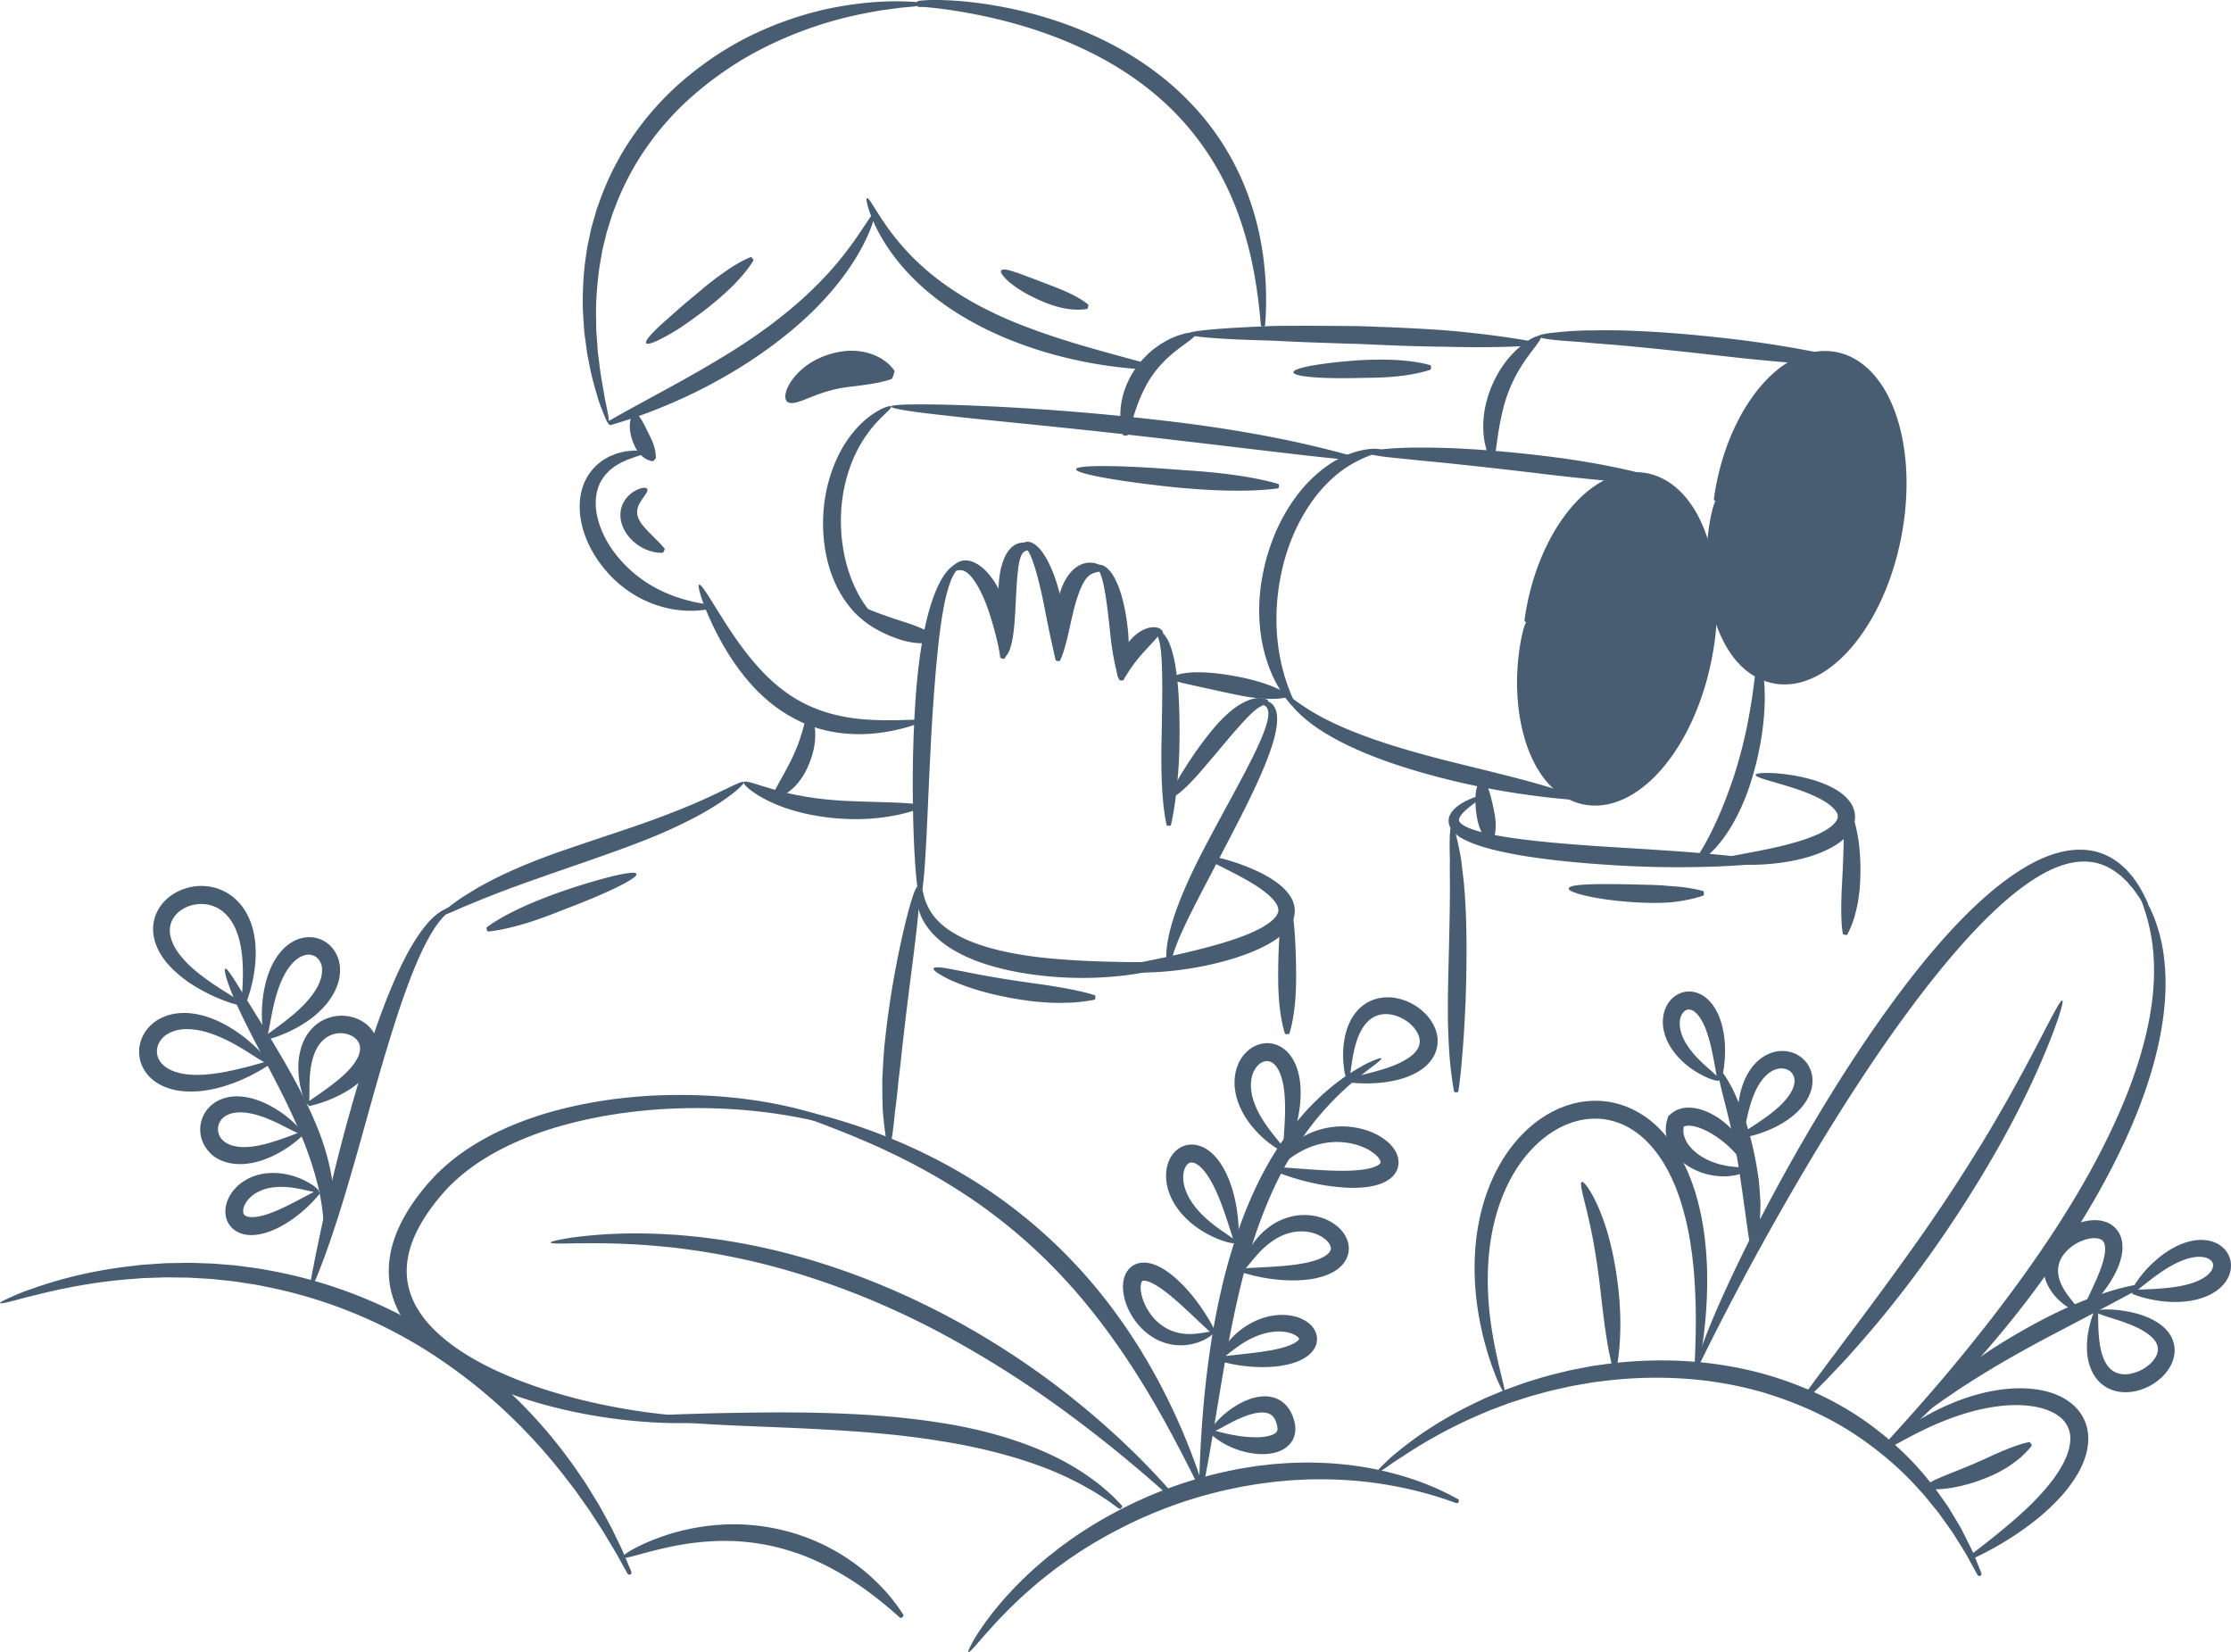 <svg xmlns="http://www.w3.org/2000/svg" width="262" height="194" fill="none"><g fill="#495D72" clip-path="url(#a)"><path d="M71.32 67.193c-1.787-2.01-2.967-4.442-3.205-6.864-.116-1.206.02-2.407.426-3.451a5.982 5.982 0 0 1 1.792-2.481l.27-.217.133-.102.141-.085c.188-.108.372-.217.55-.32.176-.107.37-.161.542-.238.179-.068.346-.142.514-.196.34-.089.655-.165.944-.23.295-.038.561-.063.8-.083.119-.009.232-.023.337-.02.105.005.204.011.298.014.184.011.34.028.465.048.25.04.383.097.386.171.005.074-.117.16-.346.253a5.185 5.185 0 0 1-.423.151l-.267.08c-.093.031-.192.074-.297.11-.207.08-.44.16-.69.245-.238.114-.496.234-.774.356-.133.071-.26.157-.4.236-.133.088-.286.151-.41.26-.131.099-.264.204-.4.31l-.103.079-.09.094-.185.19a4.718 4.718 0 0 0-1.143 1.947c-.235.782-.286 1.693-.147 2.646.28 1.912 1.307 3.958 2.847 5.682a14.823 14.823 0 0 0 3.242 2.75c1.075.68 2.107 1.126 3.023 1.473 1.854.666 3.275.857 4.177 1.002.12.02.142.486.017.506-.919.165-2.442.39-4.605-.017a13.31 13.31 0 0 1-3.585-1.272 13.678 13.678 0 0 1-3.848-3.033l.014.006Z"/><path d="M93.792 84.632a17.062 17.062 0 0 1-3.53-2.287 20.659 20.659 0 0 1-2.712-2.763c-1.554-1.898-2.654-3.79-3.474-5.407-.82-1.621-1.364-2.979-1.685-3.938-.317-.962-.42-1.522-.289-1.582.133-.062.488.384 1.03 1.227.544.839 1.281 2.071 2.237 3.548.956 1.474 2.141 3.192 3.656 4.883 1.508 1.687 3.391 3.317 5.683 4.416.386.199.78.344 1.154.51.389.133.757.286 1.134.389.74.242 1.467.393 2.15.532 1.375.259 2.623.35 3.715.39 1.092.037 2.036.031 2.828.011l1.934-.057c.133 0 .224.456.096.498-.479.165-1.1.379-1.891.572-.792.202-1.756.396-2.91.521a18.14 18.14 0 0 1-4.056 0c-.77-.1-1.59-.228-2.441-.472-.428-.103-.857-.265-1.3-.413-.433-.176-.884-.344-1.323-.569l-.006-.009ZM74.556 52.413c-.462-.959-.647-1.926-.581-2.66.017-.182.025-.339.073-.49a2.06 2.06 0 0 1 .15-.372c.111-.2.245-.3.39-.3.144 0 .291.097.43.251.068.077.136.17.199.273.06.103.15.225.221.353.284.518.638 1.235 1.018 2.023.51 1.07.562 1.824.567 2.314 0 .031-.329.361-.36.358a2.127 2.127 0 0 1-.434-.105 1.995 1.995 0 0 1-.556-.288c-.391-.267-.808-.702-1.12-1.357h.003ZM118.817 39.993c-3.159-1.255-6.041-2.834-8.431-4.612-2.4-1.765-4.277-3.736-5.599-5.56-1.332-1.822-2.126-3.472-2.56-4.644a8.44 8.44 0 0 1-.417-1.377c-.065-.325-.068-.507 0-.535.068-.029.201.1.391.367.196.264.426.674.76 1.178.641 1.021 1.591 2.478 2.989 4.074 1.39 1.602 3.245 3.33 5.561 4.906 2.306 1.585 5.057 3.03 8.086 4.234 4.134 1.633 7.557 2.575 10.192 3.32 2.64.73 4.506 1.227 5.686 1.569.156.045.085.506-.077.5-1.23-.034-3.176-.133-5.932-.557a52.37 52.37 0 0 1-4.736-.962 46.95 46.95 0 0 1-5.913-1.907v.006Z"/><path d="M85.865 41.307c2.76-1.721 5.258-3.54 7.388-5.36a42.794 42.794 0 0 0 2.907-2.706c.442-.439.842-.888 1.239-1.306.374-.439.754-.845 1.083-1.261 1.353-1.633 2.314-3.064 2.975-4.066.341-.495.59-.894.786-1.15.195-.259.332-.381.4-.35.065.029.059.21-.015.53a8.526 8.526 0 0 1-.445 1.354c-.454 1.15-1.256 2.76-2.515 4.587-.304.464-.667.919-1.024 1.405-.38.47-.769.968-1.203 1.452a36.339 36.339 0 0 1-2.9 2.973c-2.15 1.98-4.72 3.924-7.561 5.697-3.883 2.407-7.175 3.875-9.727 4.905-2.561 1.019-4.405 1.58-5.582 1.907-.156.043-.334-.387-.195-.47 1.052-.614 2.73-1.542 5.121-2.84 2.386-1.308 5.5-2.964 9.265-5.3h.003Z"/><path d="M81.152 11.425a33.85 33.85 0 0 0-5.465 6.231 32.15 32.15 0 0 0-3.53 6.87c-.105.29-.236.568-.318.861-.09.29-.182.58-.27.868-.09.288-.178.575-.269.857-.09.284-.145.575-.218.86-.13.571-.29 1.129-.392 1.69-.096.563-.192 1.115-.286 1.658-.3 2.185-.451 4.254-.397 6.144l.02 1.385c.034.45.065.888.099 1.312l.09 1.243.151 1.161c.159 1.506.431 2.783.598 3.842.074.532.202.99.278 1.397.083.404.148.751.193 1.03.09.563.105.87.037.893-.068.023-.218-.241-.442-.77-.111-.265-.241-.593-.389-.985-.139-.396-.332-.843-.47-1.366-.298-1.044-.693-2.322-.968-3.85l-.238-1.18-.173-1.273c-.057-.438-.119-.887-.179-1.348-.03-.467-.062-.945-.096-1.434-.15-1.958-.085-4.124.153-6.431.082-.575.165-1.161.247-1.756.09-.595.24-1.186.363-1.795.068-.302.119-.612.207-.914l.26-.913.267-.928c.083-.313.213-.612.318-.925a32.84 32.84 0 0 1 3.644-7.36 34.603 34.603 0 0 1 5.774-6.653c3.091-2.72 6.245-4.684 9.208-6.041a40.248 40.248 0 0 1 8.12-2.746c4.849-1.025 8.323-.97 10.478-.825.287.014.284.48 0 .506-.533.051-1.142.108-1.829.17l-2.294.311c-1.682.293-3.684.666-5.975 1.335a46.136 46.136 0 0 0-7.652 3.004c-2.785 1.383-5.731 3.295-8.646 5.86l-.009.005Z"/><path d="M139.156 14.495c-3.335-3.801-7.416-6.553-11.375-8.482-3.973-1.938-7.827-3.107-11.106-3.873-3.281-.76-6.003-1.124-7.875-1.295a16.5 16.5 0 0 0-.65-.045c-.039 0-.076 0-.113-.003-.023-.145-.071-.338-.088-.336A.4.4 0 0 0 108 .325a.904.904 0 0 0 .029-.123l.011-.062V.137a.2.2 0 0 0 .045.011c.083.017.176.029.264.04.36.046.666.083.916.114.499.065.766.13.769.205 0 .071-.261.15-.766.222a10.32 10.32 0 0 1-.942.088 3.523 3.523 0 0 1-.306.006c-.031 0-.057 0-.102-.009l-.043-.008-.048-.015s-.031-.011-.065-.03c-.054-.055-.006.036-.13-.149-.083-.27.034-.358.059-.393.068-.068.122-.085.114-.082a.335.335 0 0 1 .065-.023l.051-.011c.088-.017.136-.023.195-.031.227-.026.457-.04.701-.052 1.943-.08 4.744.063 8.156.652 3.403.597 7.436 1.65 11.639 3.577a39.032 39.032 0 0 1 6.293 3.616 33.845 33.845 0 0 1 5.833 5.23 30.885 30.885 0 0 1 5.247 8.337 33.242 33.242 0 0 1 2.155 7.359c.377 2.176.502 4.046.539 5.602a38.442 38.442 0 0 1-.105 3.768c-.02.256-.485.253-.505 0a70.195 70.195 0 0 0-.406-3.688c-.212-1.508-.51-3.3-1.029-5.36-.522-2.058-1.256-4.386-2.425-6.881a32.575 32.575 0 0 0-5.05-7.734l-.003-.003ZM92.726 89.615c.372-.712.68-1.417.936-2.072.258-.654.428-1.255.587-1.767.29-1.021.389-1.718.69-1.784.141-.026.303.125.47.458.159.33.284.837.326 1.468a8.32 8.32 0 0 1-.207 2.183 10.67 10.67 0 0 1-.93 2.498c-.604 1.147-1.339 1.912-1.994 2.382-.32.242-.64.395-.901.512a4.042 4.042 0 0 1-.684.2c-.048.008-.303-.38-.284-.422.077-.16.185-.341.31-.56.119-.231.269-.476.428-.78.329-.595.746-1.346 1.256-2.313l-.003-.003Z"/><path d="M99.245 96.16c-3.55-.16-6.75-1.005-8.86-2.04-2.123-1.022-3.181-2.052-3.04-2.277.162-.27 1.458.27 3.568.876 2.107.62 5.08 1.173 8.434 1.326 2.286.106 4.112.128 5.53.185.709.037 1.316.051 1.829.1.511.031.925.074 1.248.114.085.011.145.472.063.503-.307.114-.704.25-1.203.399-.502.133-1.1.298-1.82.427-1.433.267-3.33.498-5.749.386Z"/><path d="M66.318 99.808c2.96-1.027 5.782-1.938 8.32-2.817a105.96 105.96 0 0 0 6.645-2.524c3.715-1.585 5.873-2.894 6.063-2.626.156.202-1.75 1.986-5.417 3.975a59.987 59.987 0 0 1-6.621 3.004c-2.542.994-5.363 1.964-8.301 2.985-4.007 1.383-7.136 2.49-9.512 3.44-.298.117-.59.22-.862.333l-.786.33c-.504.208-.97.396-1.392.57a62.79 62.79 0 0 1-2.042.884c-.142.057-.386-.338-.264-.432a57.217 57.217 0 0 1 1.818-1.352c.389-.259.823-.526 1.299-.822.241-.145.49-.299.749-.458.26-.157.541-.299.83-.458 2.3-1.272 5.437-2.644 9.473-4.038v.006Z"/><path d="M40.907 131.273c2.065-7.452 4.269-14.162 6.64-18.749 1.174-2.29 2.421-4.04 3.564-5.011.57-.486 1.1-.765 1.478-.885.096-.028.181-.051.252-.068a1.42 1.42 0 0 1 .193-.017c.105 0 .162.017.173.051.045.154-.666.447-1.514 1.497-.854 1.038-1.835 2.78-2.8 5.068-1.945 4.578-3.902 11.259-5.955 18.677-1.398 5.059-2.567 9.054-3.568 12.099-.995 3.048-1.809 5.147-2.368 6.459-.073.174-.519.04-.485-.145.258-1.397.684-3.597 1.365-6.721.686-3.124 1.619-7.176 3.023-12.258l.002.003Z"/><path d="M34.958 132.345c-1.097-2.544-2.331-4.911-3.463-7.074-1.134-2.16-2.172-4.117-2.983-5.799-.814-1.679-1.404-3.082-1.744-4.08-.343-.996-.437-1.585-.306-1.642.275-.114 1.4 1.866 3.357 4.996.97 1.574 2.136 3.443 3.375 5.575 1.237 2.131 2.552 4.524 3.698 7.179 1.58 3.611 2.23 6.778 2.314 9.21a17.122 17.122 0 0 1-.173 3.108c-.08.424-.153.805-.232 1.141-.094.335-.179.629-.256.882-.04.133-.499.051-.499-.086 0-.259 0-.552.006-.885l-.037-1.106c-.062-.814-.139-1.776-.34-2.894-.394-2.231-1.208-5.068-2.72-8.531l.003.006Z"/><path d="M24.329 106.213c-1.154-.211-2.393.122-3.239.791-.859.669-1.259 1.636-1.123 2.615.122.987.684 1.952 1.353 2.746.666.805 1.43 1.482 2.164 2.057 1.48 1.147 2.819 1.946 3.73 2.521.915.575 1.417.925 1.358 1.067-.054.128-.667.034-1.71-.321a20.31 20.31 0 0 1-4.237-2.043 13.598 13.598 0 0 1-2.61-2.115 8.34 8.34 0 0 1-1.193-1.562 6.032 6.032 0 0 1-.777-2.074 4.66 4.66 0 0 1 .24-2.456 4.997 4.997 0 0 1 1.512-2.057 6.144 6.144 0 0 1 4.892-1.26 5.857 5.857 0 0 1 3.054 1.539c.792.748 1.297 1.636 1.637 2.478.334.848.496 1.671.578 2.43.026.191.043.376.049.561.008.182.022.361.025.538-.006.35.006.688-.023 1.01a16.85 16.85 0 0 1-.51 3.218c-.114.433-.233.82-.338 1.161l-.32.899c-.051.137-.502.029-.494-.114.023-.273.046-.583.074-.93l.068-1.17c.04-.859.063-1.88-.022-3.053-.012-.293-.063-.592-.091-.902-.02-.153-.051-.307-.074-.466a4.538 4.538 0 0 0-.09-.476 8.597 8.597 0 0 0-.625-1.937c-.3-.632-.703-1.241-1.244-1.725a4.05 4.05 0 0 0-2.011-.976l-.003.006ZM37.816 113.708a1.919 1.919 0 0 0-.385-1.033 1.485 1.485 0 0 0-.811-.527c-.633-.173-1.393.131-1.994.68-.607.552-1.08 1.292-1.43 2.041-.354.748-.61 1.508-.808 2.216-.394 1.423-.584 2.638-.748 3.48-.162.842-.29 1.321-.443 1.318-.139 0-.292-.476-.38-1.355a15.735 15.735 0 0 1 .11-3.753c.12-.797.313-1.67.656-2.589.17-.461.383-.931.66-1.4a6.817 6.817 0 0 1 1.039-1.369c.43-.43.958-.825 1.605-1.087a4.233 4.233 0 0 1 1.043-.264c.372-.037.758-.02 1.138.059a3.527 3.527 0 0 1 1.99 1.227c.505.623.792 1.4.857 2.162.09 1.047-.17 1.975-.525 2.732a8.015 8.015 0 0 1-1.279 1.909c-.941 1.044-1.92 1.733-2.79 2.257-1.756 1.027-3.097 1.431-3.942 1.664-.114.031-.307-.392-.216-.461.7-.506 1.832-1.266 3.264-2.464.706-.603 1.49-1.329 2.184-2.242a7.01 7.01 0 0 0 .89-1.508c.233-.544.36-1.136.312-1.69l.003-.003ZM17.537 126.421c-.61-.64-1.058-1.488-1.163-2.39a4.19 4.19 0 0 1 .042-1.332c.088-.429.241-.839.443-1.212a4.647 4.647 0 0 1 1.676-1.733 5.735 5.735 0 0 1 2.07-.734c1.39-.205 2.652.046 3.74.387 1.09.359 2.017.843 2.817 1.332.8.492 1.472 1.002 2.033 1.477.284.233.536.464.763.68.23.213.431.415.604.606.354.373.604.686.757.916.153.228.21.373.159.427-.048.054-.201.014-.442-.111a16.56 16.56 0 0 1-.999-.6c-.21-.137-.442-.288-.697-.444-.253-.165-.53-.336-.831-.515a22.238 22.238 0 0 0-2.062-1.124c-.777-.37-1.645-.723-2.586-.959-.936-.225-1.963-.345-2.93-.151-.48.097-.936.273-1.333.526a2.655 2.655 0 0 0-.921.999c-.426.8-.301 1.784.377 2.484.462.484 1.123.797 1.8.988.684.196 1.399.258 2.076.273.681.014 1.34-.034 1.954-.108a21.022 21.022 0 0 0 1.736-.274c2.158-.435 3.681-.907 4.654-1.175.13-.034.323.39.21.461a20.383 20.383 0 0 1-4.461 2.205c-.559.191-1.166.382-1.84.527-.673.151-1.41.276-2.218.313-.806.037-1.688.011-2.63-.219-.93-.231-1.959-.655-2.807-1.528l.009.008ZM42.218 122.636c-.182-.586-.826-1.072-1.554-1.237a2.92 2.92 0 0 0-2.11.293c-.616.341-1.084.902-1.407 1.528-.318.631-.508 1.314-.618 1.96-.216 1.303-.182 2.436-.19 3.218a9.473 9.473 0 0 1-.034.922c-.026.217-.074.342-.145.356-.07.017-.161-.077-.272-.27a4.726 4.726 0 0 1-.363-.879 10.63 10.63 0 0 1-.485-3.498c.031-.765.156-1.63.508-2.532.357-.891.995-1.835 1.993-2.476a4.787 4.787 0 0 1 3.554-.651c.632.131 1.264.39 1.826.819a3.685 3.685 0 0 1 1.293 1.779c.168.501.21 1.027.159 1.502a4.36 4.36 0 0 1-.352 1.292c-.346.76-.81 1.332-1.273 1.804a9.382 9.382 0 0 1-1.395 1.158c-.227.162-.454.296-.672.433-.222.125-.434.247-.641.358a15.464 15.464 0 0 1-3.713 1.363c-.105.026-.289-.404-.204-.464.653-.466 1.716-1.149 3.086-2.202.675-.529 1.432-1.167 2.098-1.963.33-.396.624-.84.808-1.301.176-.461.23-.913.094-1.309l.009-.003ZM24.61 135.313a3.923 3.923 0 0 1-1.016-1.901 3.772 3.772 0 0 1 1.341-3.73 4.182 4.182 0 0 1 1.66-.8c1.14-.267 2.178-.119 3.06.117.884.247 1.639.595 2.288.959a12.894 12.894 0 0 1 2.768 2.074c.573.575.82.965.734 1.076-.093.119-.513-.054-1.216-.407-.7-.347-1.685-.897-2.927-1.389a10.759 10.759 0 0 0-2.036-.597c-.723-.126-1.5-.151-2.175.057-.672.199-1.197.648-1.398 1.254a1.783 1.783 0 0 0 .428 1.824c.329.347.788.572 1.282.7a5.41 5.41 0 0 0 1.531.14c1.024-.046 1.965-.273 2.78-.507 1.63-.486 2.787-.97 3.53-1.249.1-.037.349.359.27.43-.593.549-1.56 1.403-3.236 2.259-.843.415-1.866.834-3.174 1.013a6.613 6.613 0 0 1-2.166-.065 5.378 5.378 0 0 1-1.2-.416 4.276 4.276 0 0 1-1.137-.834l.008-.008ZM28.33 144.845a2.889 2.889 0 0 1-.992-.572 2.58 2.58 0 0 1-.681-.984c-.29-.746-.207-1.468-.028-2.066.19-.597.499-1.104.859-1.525a5.193 5.193 0 0 1 1.2-1.036 6.115 6.115 0 0 1 2.631-.89 7.588 7.588 0 0 1 2.309.119 8.707 8.707 0 0 1 2.963 1.19c.312.202.54.384.68.532.143.145.197.253.165.318-.034.066-.153.086-.351.066a8.962 8.962 0 0 1-.814-.157c-.684-.153-1.66-.401-2.833-.461a7.206 7.206 0 0 0-1.852.131c-.635.134-1.273.381-1.818.78-.542.387-.998.956-1.157 1.531-.074.281-.07.546 0 .694.068.145.156.233.391.324.33.114.843.1 1.325.012a8.62 8.62 0 0 0 1.429-.404c.916-.33 1.719-.732 2.42-1.082 1.4-.711 2.393-1.269 3.045-1.587.085-.043.38.318.318.395a15.66 15.66 0 0 1-2.536 2.496c-.663.515-1.455 1.081-2.49 1.576a8.496 8.496 0 0 1-1.772.635c-.335.079-.703.13-1.103.145a3.803 3.803 0 0 1-1.308-.18ZM144.504 110.438c1.271-.413 2.49-.879 3.542-1.448.522-.285 1.007-.595 1.378-.937.188-.167.341-.341.46-.509.108-.168.181-.327.221-.472.028-.145.023-.29-.006-.453-.034-.082-.039-.165-.09-.253l-.06-.131-.082-.133c-.219-.362-.556-.712-.913-1.028-.729-.631-1.54-1.149-2.297-1.59-1.529-.88-2.848-1.506-3.744-1.975-.899-.47-1.387-.777-1.338-.916.045-.134.623-.091 1.625.145 1.001.239 2.427.66 4.137 1.414.854.384 1.778.857 2.717 1.559.465.359.941.774 1.358 1.36l.153.225.137.253c.096.163.158.368.229.558.114.407.156.862.088 1.312a3.467 3.467 0 0 1-.468 1.204 5.068 5.068 0 0 1-.746.904c-.541.527-1.14.92-1.752 1.275-1.231.7-2.544 1.21-3.902 1.653a36.259 36.259 0 0 1-5.043 1.21 39.136 39.136 0 0 1-3.998.469c-2.323.148-3.962.034-4.992-.125-.136-.02-.127-.487 0-.506.999-.154 2.564-.439 4.785-.9a127.64 127.64 0 0 0 3.817-.85c1.435-.345 3.043-.754 4.781-1.312l.003-.003Z"/><path d="M123.039 114.635c-2.83-.27-5.527-.791-7.903-1.628a17.66 17.66 0 0 1-3.27-1.516c-.979-.595-1.829-1.284-2.49-2.038a8.263 8.263 0 0 1-.845-1.158 6.584 6.584 0 0 1-.539-1.161 5.79 5.79 0 0 1-.343-1.986c.017-1.098.278-1.65.402-1.636.162.014.188.598.414 1.542a6.538 6.538 0 0 0 1.983 3.361c1.216 1.138 3.082 2.074 5.297 2.743 2.218.674 4.779 1.115 7.496 1.374 3.706.342 6.675.396 8.958.433 2.286.028 3.894.011 4.918-.009.136 0 .218.458.088.501-.99.333-2.589.757-4.915 1.053-2.325.29-5.385.486-9.248.131l-.003-.006Z"/><path d="M103.988 121.663c.553-4.96 1.415-9.379 2.161-12.546.743-3.167 1.369-5.09 1.653-5.039.292.051.181 2.074-.182 5.296-.368 3.223-.989 7.642-1.534 12.522l-.147 1.215c-.04.393-.077.777-.117 1.15-.079.745-.158 1.448-.241 2.108-.093.663-.13 1.284-.198 1.867a75.754 75.754 0 0 1-.19 1.633l-.097.732-.065.674c-.042.432-.088.828-.133 1.189a39.575 39.575 0 0 1-.255 1.762c-.02.119-.485.133-.505.014a36.732 36.732 0 0 1-.258-1.773 53.52 53.52 0 0 1-.136-1.212c-.02-.222-.046-.452-.063-.691a73.848 73.848 0 0 1-.062-2.422c0-.597-.023-1.24.023-1.915.034-.677.073-1.397.124-2.157.029-.381.057-.771.086-1.175l.138-1.232h-.002ZM150.103 114.749c0-5.264.47-9.532 1.055-9.532.584 0 1.054 4.268 1.054 9.532 0 3.588-.49 5.674-.802 6.639-.02.062-.485.062-.505 0-.312-.965-.802-3.051-.802-6.639ZM96.801 63.83c-.323-2.664-.082-5.245.559-7.47.624-2.231 1.636-4.112 2.739-5.475 1.095-1.377 2.252-2.236 3.1-2.694.417-.248.777-.37 1.021-.444.247-.072.391-.077.425-.012.034.063-.039.194-.207.379-.167.187-.439.412-.754.74a14.937 14.937 0 0 0-2.371 2.902c-.842 1.326-1.605 3.062-2.07 5.09-.48 2.023-.635 4.345-.346 6.721.394 3.25 1.469 5.634 2.549 7.268a14.183 14.183 0 0 0 1.617 1.954l.72.655c.23.182.437.341.616.484.093.076-.108.495-.227.452-.227-.08-.485-.176-.78-.29a15.2 15.2 0 0 1-.944-.487 10.683 10.683 0 0 1-2.207-1.804 12.767 12.767 0 0 1-2.121-3.235c-.621-1.332-1.092-2.925-1.316-4.74l-.003.005ZM132.628 44.467a10.609 10.609 0 0 1 2.365-3.056c.434-.404.899-.723 1.33-1.019.451-.262.862-.518 1.27-.683l.573-.247c.187-.063.363-.12.53-.171.165-.051.321-.094.463-.131.144-.034.28-.051.402-.068.488-.063.775-.029.823.108.108.293-.78.842-2.028 1.792-1.256.937-2.802 2.41-3.851 4.448-.715 1.386-1.115 2.586-1.412 3.543-.088.236-.139.463-.207.671-.063.208-.136.398-.185.578-.102.355-.198.646-.283.873-.023.06-.488.063-.505 0-.071-.236-.15-.543-.227-.93-.04-.194-.054-.41-.079-.643-.017-.236-.051-.495-.037-.771-.003-1.107.201-2.61 1.066-4.291l-.008-.003Z"/><path d="M163.227 40.548c-.816-.034-1.625-.07-2.422-.105-.397-.017-.794-.037-1.185-.054-.391-.011-.78-.023-1.166-.031-1.539-.051-3.028-.103-4.443-.151a295.3 295.3 0 0 1-4.022-.18c-1.259-.056-2.433-.073-3.505-.119-4.288-.165-6.948-.413-6.954-.706-.005-.293 2.646-.574 6.954-.79 1.075-.049 2.257-.12 3.522-.14a450.65 450.65 0 0 1 4.041-.017c1.424.008 2.919.017 4.467.028.389.006.777.009 1.171.015.394.014.791.028 1.191.04l2.431.093c2.237.091 4.237.205 6.018.328 1.78.13 3.337.31 4.69.463 2.706.319 4.592.63 5.78.857.159.031.127.495-.034.506-1.208.086-3.117.177-5.834.182-1.358.009-2.918-.028-4.699-.056a214.884 214.884 0 0 1-6.004-.166l.003.003ZM136.439 51.495c-8.76-1.024-16.72-1.79-22.483-2.382-2.881-.316-5.213-.563-6.823-.8-1.608-.23-2.496-.429-2.487-.574.008-.145.913-.228 2.538-.248 1.625-.017 3.976.006 6.877.131 5.799.214 13.811.743 22.622 1.773 12.016 1.391 18.842 3.266 21.978 4.109.207.057.122.515-.093.498-3.256-.228-10.192-1.124-22.132-2.507h.003Z"/><path d="M148.185 68.038c.516-3.062 1.574-5.879 2.986-8.18a19.06 19.06 0 0 1 2.297-3.068c.831-.874 1.685-1.61 2.536-2.191 1.704-1.158 3.332-1.659 4.449-1.824.284-.034.53-.074.749-.08a7.5 7.5 0 0 1 .553.017c.298.026.454.074.462.145.009.072-.133.166-.403.276-.133.055-.3.114-.493.177-.193.068-.411.168-.658.259a13.787 13.787 0 0 0-3.766 2.225 16.906 16.906 0 0 0-2.113 2.151 19.765 19.765 0 0 0-1.931 2.888c-1.2 2.146-2.113 4.74-2.587 7.55-.638 3.835-.345 6.945.148 9.253.108.586.272 1.107.394 1.602.156.48.292.93.437 1.331.159.393.283.766.425 1.082l.377.848c.057.13-.329.392-.422.278-.179-.213-.38-.463-.607-.748-.224-.287-.437-.635-.689-1.013a18.778 18.778 0 0 1-.72-1.312c-.222-.498-.48-1.035-.678-1.647a18.36 18.36 0 0 1-.959-4.342 21.591 21.591 0 0 1 .213-5.686v.009Z"/><path d="M145.389 81.62a170.279 170.279 0 0 1-3.003-.641c-.905-.2-1.721-.378-2.425-.535-1.372-.31-2.243-.48-2.274-.78-.011-.145.201-.293.618-.438.414-.133 1.027-.236 1.778-.273.749-.031 1.639 0 2.612.1.97.102 2.022.27 3.111.492 2.961.614 4.538 1.437 5.286 1.86.049.03-.019.49-.076.502-.851.196-2.703.318-5.627-.288ZM105.655 75.083c-1.625-.518-3.04-1.275-3.931-2.063-.218-.21-.411-.393-.558-.589-.145-.2-.267-.364-.338-.53-.142-.335-.147-.546-.034-.637.114-.09.335-.06.607.049.136.054.315.108.493.19.182.077.406.154.627.254.939.367 2.263.83 3.772 1.311 2.056.646 3.207 1.33 3.746 1.733.034.026-.028.49-.073.504-.65.213-2.088.48-4.314-.216l.003-.006ZM174.604 47.021c.375-1.374.95-2.623 1.611-3.659a11.663 11.663 0 0 1 2.09-2.478c1.387-1.221 2.47-1.614 2.626-1.395.187.25-.547 1.059-1.523 2.402-.984 1.334-2.124 3.3-2.77 5.69-.443 1.625-.644 2.96-.794 4.013-.049.262-.071.51-.102.737-.035.227-.066.438-.094.631-.045.385-.097.703-.145.954-.014.065-.473.136-.502.074-.107-.234-.232-.54-.368-.934-.066-.196-.117-.415-.176-.657-.057-.242-.122-.504-.153-.794-.176-1.144-.21-2.706.3-4.584Z"/><path d="M202.411 41.817c-6-.68-11.423-1.246-15.362-1.522-1.968-.2-3.565-.259-4.673-.398-1.106-.126-1.725-.265-1.728-.41-.002-.145.607-.288 1.722-.416 1.112-.113 2.731-.281 4.727-.273 3.999-.105 9.515.233 15.55.916a130.83 130.83 0 0 1 9.804 1.474c2.47.47 4.185.874 5.269 1.164.144.037.09.501-.06.504-1.12.02-2.89.014-5.399-.134-2.51-.148-5.763-.441-9.852-.905h.002ZM180.988 55.623c-5.618-.674-10.702-1.226-14.392-1.565-1.843-.21-3.338-.321-4.373-.472-1.035-.145-1.611-.296-1.611-.441 0-.145.576-.276 1.622-.382a40.443 40.443 0 0 1 4.433-.199c3.746-.042 8.913.28 14.571.96 3.857.457 6.877 1.012 9.186 1.51 2.308.498 3.905.953 4.911 1.26.134.04.063.502-.076.502-1.052 0-2.708-.055-5.054-.231-2.348-.174-5.385-.484-9.214-.939l-.003-.003ZM169.999 91.527c-2.887-.717-5.615-1.542-8.051-2.45-2.433-.913-4.571-1.92-6.267-2.962-1.705-1.024-2.947-2.103-3.687-2.942-.181-.216-.34-.41-.471-.578a4.58 4.58 0 0 1-.295-.466c-.144-.262-.19-.419-.136-.467.057-.046.21.017.451.18.241.173.576.415.998.716a26.002 26.002 0 0 0 3.854 2.242c1.696.826 3.803 1.65 6.197 2.436 2.396.783 5.073 1.531 7.918 2.237 3.874.961 6.959 1.704 9.319 2.361 2.362.65 4.001 1.195 5.025 1.591.136.051.034.507-.111.495a87.998 87.998 0 0 1-5.226-.569 89.449 89.449 0 0 1-9.52-1.824h.002Z"/><path d="M222.239 62.806c1.936-10.237-1.14-19.42-6.872-20.512-5.732-1.092-11.948 6.321-13.885 16.558-1.937 10.236 1.139 19.419 6.871 20.51 5.732 1.093 11.949-6.32 13.886-16.556Z"/><path d="M223.813 54.474c.292 3.976-.207 7.854-1.214 11.44-1.027 3.579-2.587 6.905-4.77 9.631-1.089 1.36-2.354 2.564-3.812 3.463a9.655 9.655 0 0 1-2.331 1.05 7.44 7.44 0 0 1-2.521.299 6.935 6.935 0 0 1-2.399-.58 7.66 7.66 0 0 1-1.965-1.273 9.197 9.197 0 0 1-1.458-1.633 12 12 0 0 1-1.047-1.761c-.589-1.187-.969-2.38-1.25-3.514a22.444 22.444 0 0 1-.536-3.239 26.648 26.648 0 0 1 .025-5.204c.307-2.834.826-4.328.95-4.302.171.031-.068 1.573-.107 4.348a30.557 30.557 0 0 0 .334 5.008c.148.961.358 1.98.667 3.027.312 1.044.712 2.129 1.282 3.167.277.524.604 1.03.972 1.508.369.481.783.933 1.257 1.32.938.78 2.104 1.295 3.363 1.326 1.256.046 2.569-.398 3.763-1.172 1.197-.777 2.297-1.844 3.256-3.087 1.928-2.487 3.358-5.603 4.291-8.963.918-3.37 1.369-7.023 1.097-10.696-.201-2.493-.717-4.832-1.631-6.804a10.749 10.749 0 0 0-1.65-2.61c-.652-.725-1.392-1.3-2.192-1.644-.4-.17-.811-.299-1.228-.358a4.966 4.966 0 0 0-1.248-.049 6.612 6.612 0 0 0-2.368.68c-1.483.732-2.703 1.833-3.712 2.954a22.27 22.27 0 0 0-1.367 1.724 25.03 25.03 0 0 0-1.109 1.727 28.99 28.99 0 0 0-1.633 3.247 35.825 35.825 0 0 0-1.73 5.116c-.094.356-.565.27-.511-.102a30.51 30.51 0 0 1 1.259-5.39 26.655 26.655 0 0 1 1.449-3.505 21.956 21.956 0 0 1 2.425-3.844c1.038-1.28 2.328-2.587 4.095-3.549a8.338 8.338 0 0 1 3.006-.97 6.91 6.91 0 0 1 1.713.014c.582.069 1.16.228 1.719.453 1.123.447 2.124 1.2 2.958 2.1a12.592 12.592 0 0 1 2.036 3.098c1.078 2.271 1.648 4.84 1.869 7.544l.003.005Z"/><path d="M200.002 77.03c1.937-10.236-1.139-19.42-6.871-20.511-5.732-1.092-11.949 6.32-13.886 16.557-1.937 10.236 1.14 19.42 6.872 20.511 5.732 1.092 11.948-6.32 13.885-16.557Z"/><path d="M201.574 68.701c.292 3.975-.207 7.853-1.213 11.439-1.027 3.58-2.587 6.906-4.77 9.632-1.089 1.36-2.354 2.563-3.812 3.462a9.664 9.664 0 0 1-2.331 1.05c-.82.24-1.679.35-2.521.3a6.934 6.934 0 0 1-2.399-.581 7.65 7.65 0 0 1-1.966-1.272 9.194 9.194 0 0 1-1.457-1.633 11.917 11.917 0 0 1-1.047-1.762c-.59-1.186-.97-2.379-1.25-3.514a22.44 22.44 0 0 1-.536-3.238c-.19-2.035-.12-3.787.025-5.204.303-2.834.825-4.328.947-4.303.17.032-.068 1.574-.108 4.348-.014 1.386.04 3.082.335 5.008.148.962.357 1.98.667 3.028.312 1.044.711 2.128 1.281 3.167.278.523.604 1.03.973 1.508.369.48.783.933 1.256 1.32.936.78 2.105 1.295 3.364 1.326 1.256.046 2.569-.398 3.763-1.172 1.197-.777 2.297-1.844 3.256-3.088 1.928-2.487 3.358-5.602 4.291-8.963.918-3.369 1.369-7.022 1.097-10.696-.201-2.492-.717-4.831-1.631-6.803a10.657 10.657 0 0 0-1.65-2.61c-.652-.725-1.393-1.3-2.192-1.644-.4-.171-.811-.299-1.228-.359a4.961 4.961 0 0 0-1.248-.048 6.612 6.612 0 0 0-2.368.68c-1.483.731-2.703 1.832-3.712 2.953-.502.57-.953 1.15-1.367 1.725-.403.583-.78 1.155-1.109 1.727a28.99 28.99 0 0 0-1.634 3.247 35.924 35.924 0 0 0-1.729 5.116c-.094.356-.565.27-.511-.103.199-1.403.539-3.21 1.259-5.389a26.655 26.655 0 0 1 1.449-3.506 21.897 21.897 0 0 1 2.425-3.844c1.038-1.28 2.328-2.586 4.095-3.548a8.332 8.332 0 0 1 3.006-.97 6.91 6.91 0 0 1 1.713.014c.582.068 1.16.228 1.719.452 1.123.447 2.124 1.201 2.958 2.1a12.619 12.619 0 0 1 2.036 3.099c1.077 2.27 1.647 4.84 1.869 7.543l.005.006ZM73.787 62.944a4.584 4.584 0 0 1-.737-1.326 3.474 3.474 0 0 1-.17-1.528c.06-.504.244-.95.468-1.3.22-.356.487-.618.737-.823.508-.4.967-.58 1.302-.654.337-.066.553-.029.624.1.073.128 0 .333-.173.589-.165.261-.423.589-.653.978-.235.387-.388.828-.363 1.244.012.21.066.43.165.669.105.236.26.489.46.745.552.694 1.16 1.246 1.61 1.707.46.459.797.831 1.004 1.093.028.034-.156.464-.201.467-.344.02-.877.002-1.591-.228a5.368 5.368 0 0 1-1.18-.56 5.202 5.202 0 0 1-1.302-1.17v-.003ZM173.456 96.028c-.207-1.195-.246-2.321-.104-3.164.065-.418.184-.77.323-1.001.15-.24.309-.339.451-.308.144.032.261.171.368.367.117.208.224.487.346.851.233.72.494 1.736.695 2.891.278 1.57 0 2.592-.221 3.087-.014.032-.471.126-.496.1-.389-.364-1.072-1.19-1.359-2.823h-.003ZM203.378 91.883a55.007 55.007 0 0 0 1.532-5.432c.394-1.696.638-3.247.853-4.553l.414-3.118c.091-.743.207-1.17.355-1.181.144-.011.303.392.468 1.155.085.381.125.848.181 1.394.057.547.054 1.167.071 1.859a32.303 32.303 0 0 1-.434 4.811 36.36 36.36 0 0 1-1.446 5.748c-.942 2.72-2.101 4.738-3.185 6.135l-.4.498c-.127.159-.252.31-.391.444-.267.273-.513.515-.737.731a2.92 2.92 0 0 1-.344.293l-.323.245c-.204.153-.385.281-.544.392-.085.06-.403-.281-.349-.367.845-1.252 2.498-3.927 4.276-9.065l.003.011Z"/><path d="M189.443 101.591c-3.367-.207-6.574-.503-9.487-.933a51.754 51.754 0 0 1-4.129-.768c-1.29-.308-2.487-.657-3.57-1.156-.539-.258-1.055-.537-1.512-.99-.11-.125-.224-.227-.317-.387-.048-.076-.097-.145-.136-.227a5.768 5.768 0 0 1-.103-.265c-.102-.353-.09-.743.04-1.044.054-.165.131-.285.207-.401.074-.126.159-.214.241-.308l.122-.136.128-.111c.085-.071.164-.148.249-.21.332-.248.647-.43.933-.581 1.152-.567 1.838-.695 1.898-.575.071.142-.511.532-1.452 1.266-.23.188-.477.401-.712.643-.221.24-.445.544-.494.769-.034.108.003.199.034.287l.037.06.063.07c.028.05.11.103.167.16.275.225.709.427 1.18.6.955.342 2.101.598 3.343.817 1.245.216 2.595.396 4.024.555 2.859.316 6.033.55 9.368.757 4.546.276 8.15.51 10.924.757 2.773.244 4.713.486 5.941.691.161.026.144.492-.02.507a94.425 94.425 0 0 1-5.97.347c-2.787.077-6.417.088-11.006-.191l.009-.003Z"/><path d="M213.255 98.066a9.35 9.35 0 0 0 1.375-.725c.406-.268.758-.572.962-.865.207-.302.258-.515.218-.749-.034-.239-.23-.549-.51-.83a5.523 5.523 0 0 0-.999-.775 10.79 10.79 0 0 0-1.145-.611 21.484 21.484 0 0 0-2.258-.885c-1.429-.478-2.631-.791-3.457-1.047-.828-.254-1.287-.441-1.27-.592.017-.142.51-.23 1.392-.225.882.008 2.156.102 3.718.415.78.163 1.637.373 2.544.709.454.168.919.364 1.393.615.473.253.955.552 1.42.975.233.205.457.459.661.749.204.29.38.643.476 1.05.1.404.103.853.009 1.266a3.304 3.304 0 0 1-.482 1.098c-.425.632-.961 1.07-1.503 1.446-.547.367-1.12.663-1.705.919-1.596.68-3.068.999-4.373 1.218-1.307.208-2.458.29-3.454.316-1.996.045-3.38-.111-4.254-.242-.116-.017-.127-.484-.014-.507.857-.182 2.209-.426 4.104-.788a64.228 64.228 0 0 0 3.236-.694c1.202-.299 2.552-.66 3.916-1.246v.005ZM170.064 115.327c.119-5.076.256-9.64.193-12.947l.009-1.183c.011-.376-.017-.723-.017-1.053a31.752 31.752 0 0 1 0-1.696c.028-.936.11-1.466.255-1.485.145-.02.337.475.561 1.39.114.459.233 1.025.361 1.683.056.33.141.68.181 1.058.045.376.094.774.142 1.192.451 3.344.547 7.999.428 13.087a122.09 122.09 0 0 1-.187 4.66 104.122 104.122 0 0 1-.247 3.631c-.164 2.097-.329 3.566-.482 4.502-.02.122-.485.136-.505.014a45.267 45.267 0 0 1-.556-4.521 84.16 84.16 0 0 1-.156-3.663c-.019-1.382-.014-2.942.023-4.669h-.003Z"/><path d="M216.327 103.623c.136-2.353.193-4.482.21-6.041.042-.782.037-1.414.105-1.867.062-.452.161-.717.306-.742.145-.026.315.193.505.617.184.424.417 1.053.57 1.85.369 1.588.553 3.841.411 6.305-.011.211-.02.416-.037.615a31.33 31.33 0 0 1-.221 1.633c-.119.66-.272 1.229-.411 1.722a11.19 11.19 0 0 1-.84 2.054c-.028.054-.487-.026-.499-.088-.184-.931-.283-2.857-.096-6.058h-.003ZM143.486 151.171c1.067-4.55 2.533-8.812 4.353-12.475.446-.919.939-1.786 1.418-2.629l.758-1.218c.244-.401.524-.774.777-1.149l.385-.555c.136-.176.273-.353.406-.529.272-.345.525-.695.8-1.016.555-.64 1.074-1.263 1.627-1.807 2.159-2.228 4.24-3.656 5.738-4.49.737-.441 1.358-.694 1.775-.865.42-.165.655-.222.692-.157.034.066-.133.245-.479.527-.344.287-.885.649-1.532 1.181a33.35 33.35 0 0 0-5.09 4.814c-.494.547-.953 1.173-1.45 1.804-.243.319-.467.666-.711 1.005l-.363.518c-.114.179-.23.361-.343.546-.227.37-.48.731-.698 1.124l-.678 1.186c-.428.823-.873 1.662-1.279 2.556-1.648 3.551-3.009 7.677-4.052 12.118-.715 3.025-1.231 5.774-1.671 8.227-.437 2.455-.788 4.621-1.1 6.504-.618 3.77-1.095 6.414-1.441 8.078-.045.22-.507.168-.502-.056.037-1.699.117-4.382.414-8.212.153-1.915.366-4.118.709-6.622.346-2.504.808-5.312 1.543-8.414l-.006.006Z"/><path d="M166.653 121.78c-.099-.387-.331-.779-.626-1.129a4.678 4.678 0 0 0-1.061-.9c-.791-.483-1.69-.731-2.479-.66a2.939 2.939 0 0 0-1.968.976c-.516.544-.856 1.252-1.109 1.924-.482 1.371-.621 2.629-.754 3.486-.065.432-.116.771-.173 1.004-.059.233-.125.358-.196.364-.073.006-.15-.114-.226-.344a5.35 5.35 0 0 1-.224-1.024c-.114-.9-.222-2.228.141-3.904.102-.416.224-.857.423-1.301.184-.447.442-.905.783-1.337a4.79 4.79 0 0 1 1.304-1.161 4.672 4.672 0 0 1 1.781-.618c1.285-.176 2.606.154 3.758.817a6.658 6.658 0 0 1 1.585 1.3c.462.538.871 1.181 1.08 1.961.145.526.179 1.095.086 1.633a3.816 3.816 0 0 1-.573 1.437c-.548.817-1.248 1.309-1.898 1.668a8.816 8.816 0 0 1-1.883.748c-.295.091-.584.142-.859.208-.278.051-.544.096-.802.136a17.127 17.127 0 0 1-4.371.032c-.119-.015-.141-.478-.028-.507.856-.213 2.232-.481 4.064-1.036.224-.074.459-.15.7-.233.233-.094.485-.174.726-.282a8.492 8.492 0 0 0 1.461-.751c.468-.301.896-.677 1.148-1.104a1.73 1.73 0 0 0 .193-1.4l-.003-.003ZM149.58 124.915c-.266-.219-.533-.324-.814-.316-.28.009-.589.123-.859.342-.553.438-.899 1.206-.978 1.989-.091.791.048 1.602.289 2.342.247.742.584 1.42.944 2.017.729 1.198 1.498 2.094 2.011 2.735.258.321.459.577.581.765.122.191.168.322.119.378-.048.057-.178.04-.391-.048a4.857 4.857 0 0 1-.862-.484 12.102 12.102 0 0 1-2.68-2.487 9.949 9.949 0 0 1-1.358-2.25c-.378-.888-.658-1.947-.593-3.125a5.312 5.312 0 0 1 .411-1.792 4.352 4.352 0 0 1 1.191-1.639 3.499 3.499 0 0 1 2.107-.848c.828-.043 1.665.301 2.258.816.405.353.7.754.924 1.153.219.398.389.797.499 1.184.236.774.324 1.496.355 2.165a14.162 14.162 0 0 1-.301 3.42 17.784 17.784 0 0 1-1.293 3.921c-.045.103-.496-.017-.491-.128.051-.839.185-2.154.253-3.978.028-.91.025-1.952-.108-3.073a8.18 8.18 0 0 0-.377-1.684c-.19-.544-.471-1.065-.834-1.375h-.003Z"/><path d="M161.671 136.904c.19-.094.34-.202.402-.282.063-.083.06-.091.063-.148a.765.765 0 0 0-.117-.33 2.139 2.139 0 0 0-.38-.464 4.892 4.892 0 0 0-1.168-.797 7.477 7.477 0 0 0-1.358-.509 8.1 8.1 0 0 0-2.723-.253 8.72 8.72 0 0 0-2.368.515c-1.415.526-2.439 1.294-3.145 1.835-.7.552-1.1.885-1.222.788-.108-.082.071-.586.632-1.363a9.047 9.047 0 0 1 3.131-2.632 9.186 9.186 0 0 1 2.771-.887 9.277 9.277 0 0 1 3.372.099c1.174.262 2.39.717 3.485 1.682.272.244.53.538.757.899.221.361.417.817.434 1.374a2.32 2.32 0 0 1-.544 1.545c-.335.399-.715.635-1.081.82a5.647 5.647 0 0 1-1.423.472c-.227.054-.443.077-.661.114-.213.023-.426.046-.633.063-.822.059-1.579.037-2.283-.017a24.406 24.406 0 0 1-3.632-.558 27.828 27.828 0 0 1-4.291-1.34c-.114-.046-.012-.501.11-.495.925.039 2.371.162 4.405.304 1.015.068 2.18.139 3.479.137.65 0 1.333-.02 2.028-.097l.522-.068c.167-.035.349-.057.513-.1.34-.071.664-.179.927-.31l-.002.003ZM140.491 136.673c-.315-.17-.559-.199-.74-.139-.185.054-.392.225-.542.521-.153.287-.241.66-.252 1.044a4.16 4.16 0 0 0 .13 1.172c.196.78.587 1.497 1.03 2.126a10.65 10.65 0 0 0 1.469 1.627c1.015.925 1.982 1.554 2.643 2.009.332.228.59.413.76.558.167.145.247.256.218.324-.028.069-.156.091-.383.071a4.695 4.695 0 0 1-.95-.204c-.802-.245-1.945-.7-3.219-1.58a10.389 10.389 0 0 1-1.911-1.71c-.607-.717-1.185-1.593-1.526-2.672a5.785 5.785 0 0 1-.278-1.75c0-.62.105-1.289.42-1.943.159-.324.369-.646.661-.931a2.82 2.82 0 0 1 1.078-.66 2.784 2.784 0 0 1 1.293-.102 3.45 3.45 0 0 1 1.126.395 4.66 4.66 0 0 1 1.097.877c.301.313.545.637.757.959.423.643.721 1.277.962 1.878.473 1.203.712 2.285.873 3.224.306 1.88.275 3.201.241 4.034-.005.111-.465.171-.502.069-.269-.78-.638-2.02-1.231-3.719-.3-.845-.657-1.807-1.157-2.814a10.747 10.747 0 0 0-.882-1.494 5.127 5.127 0 0 0-.558-.669 3.003 3.003 0 0 0-.624-.498l-.003-.003ZM156.121 147.036c.17-.242.201-.395.142-.651-.074-.254-.281-.569-.582-.823-.598-.52-1.435-.839-2.24-.933a5.294 5.294 0 0 0-2.328.25c-.721.234-1.353.609-1.9 1.008a9.836 9.836 0 0 0-1.384 1.252c-.199.199-.361.407-.528.586-.156.188-.301.361-.428.518-.255.318-.465.566-.618.731-.159.162-.275.233-.341.202-.065-.031-.079-.165-.039-.395.034-.231.13-.552.289-.957.079-.202.184-.418.298-.657.13-.23.258-.492.431-.751a8.61 8.61 0 0 1 1.352-1.67c.587-.555 1.319-1.113 2.235-1.503a6.712 6.712 0 0 1 3.134-.557 6.344 6.344 0 0 1 1.735.355 5.501 5.501 0 0 1 1.668.936c.519.427 1.01 1.008 1.262 1.816.122.404.159.871.071 1.323a2.905 2.905 0 0 1-.545 1.201c-.348.455-.757.759-1.151.996a6.422 6.422 0 0 1-1.163.52 9.831 9.831 0 0 1-2.11.439c-1.31.133-2.43.076-3.391-.017a20.106 20.106 0 0 1-4.025-.814c-.107-.034-.051-.495.06-.504.837-.065 2.158-.102 3.987-.23.913-.069 1.957-.157 3.089-.37a10.077 10.077 0 0 0 1.698-.458c.273-.109.542-.228.774-.373.23-.145.429-.31.548-.47ZM134.343 150.38c-.122 0-.167.02-.184.031-.02.012-.057.043-.102.146-.046.096-.08.256-.094.429-.017.174-.011.37.014.569.091.808.432 1.636.857 2.328.431.694.964 1.278 1.545 1.701.576.43 1.194.712 1.796.868 1.208.328 2.305.168 3.06.057.76-.125 1.208-.216 1.276-.074.059.123-.267.464-1.018.857-.378.19-.862.387-1.464.526a6.184 6.184 0 0 1-4.614-.771c-.822-.495-1.579-1.209-2.195-2.083-.607-.879-1.106-1.906-1.29-3.144a4.708 4.708 0 0 1-.043-.982c.023-.347.077-.714.241-1.107.159-.384.446-.808.88-1.089.431-.291.938-.39 1.355-.382.584.009 1.035.165 1.435.33.406.165.737.37 1.058.569.624.41 1.134.851 1.588 1.281a18.778 18.778 0 0 1 2.141 2.427c1.1 1.485 1.71 2.621 2.076 3.352.048.097-.32.378-.403.307-.609-.532-1.528-1.411-2.821-2.623-.65-.601-1.396-1.292-2.269-1.986a12.963 12.963 0 0 0-1.41-.996c-.249-.14-.507-.288-.757-.379-.247-.099-.496-.162-.658-.159v-.003ZM152.26 157.553c.131-.091.224-.188.264-.25.045-.068.04-.08.045-.074 0 .006.006-.017-.034-.083a.952.952 0 0 0-.226-.233 2.622 2.622 0 0 0-.868-.401 4.573 4.573 0 0 0-1.044-.16c-.712-.031-1.412.089-2.053.271a9.136 9.136 0 0 0-1.747.728c-.519.282-.976.586-1.367.871-.394.282-.726.549-1.004.762-.55.436-.888.678-1.009.584-.111-.083.005-.495.397-1.133.198-.316.465-.691.822-1.089a8.932 8.932 0 0 1 3.327-2.379 7.594 7.594 0 0 1 2.64-.564 6.08 6.08 0 0 1 1.523.148 4.49 4.49 0 0 1 1.591.683c.261.185.524.424.745.749.222.321.4.759.403 1.24.006.481-.173.939-.4 1.266a3.07 3.07 0 0 1-.76.772c-.729.517-1.421.736-2.059.91-.641.165-1.239.248-1.798.302a16.886 16.886 0 0 1-2.904-.009 17.69 17.69 0 0 1-3.479-.64c-.094-.029-.057-.492.037-.507.717-.108 1.851-.222 3.42-.401a40.739 40.739 0 0 0 2.66-.381c.488-.094.998-.208 1.503-.364.499-.151 1.015-.362 1.37-.621l.005.003ZM149.873 168.192c.048-.065.096-.111.113-.179.017-.029.017-.074.032-.111-.003-.049.017-.086.008-.145 0-.054 0-.111-.014-.177l-.014-.097-.029-.119a3.002 3.002 0 0 0-.139-.452c-.226-.561-.519-.834-.978-.974-.468-.139-1.083-.079-1.653.054a9.914 9.914 0 0 0-1.617.567c-.992.441-1.775.905-2.342 1.203-.565.302-.913.447-1.016.336-.096-.105.069-.455.494-.973.431-.512 1.123-1.201 2.144-1.878a8.905 8.905 0 0 1 1.823-.933 6.197 6.197 0 0 1 1.183-.302 4.099 4.099 0 0 1 1.418.026 3.229 3.229 0 0 1 1.48.72c.44.375.757.859.967 1.345.102.245.193.493.253.74l.048.188.04.219c.031.142.039.302.045.461.014.154-.011.333-.026.498-.034.171-.062.347-.13.518-.113.35-.329.663-.567.925a3.106 3.106 0 0 1-1.064.72c-.354.15-.692.239-1.012.29a6.835 6.835 0 0 1-1.747.057 9.557 9.557 0 0 1-2.643-.64c-1.444-.575-2.294-1.27-2.782-1.728-.065-.062.173-.461.255-.438.621.177 1.583.464 2.941.677a13.7 13.7 0 0 0 2.308.18 6.187 6.187 0 0 0 1.274-.143c.408-.088.791-.261.941-.435h.006ZM49.759 158.378a55.721 55.721 0 0 0-18.51-7.284c-.378-.077-.752-.154-1.123-.228a230.63 230.63 0 0 1-1.118-.17c-.74-.108-1.469-.245-2.198-.305-.726-.071-1.437-.162-2.143-.219-.707-.043-1.402-.082-2.088-.122-.343-.029-.68-.026-1.018-.031-.337-.003-.67-.009-1.001-.012-.332-.006-.658-.008-.984-.014-.323.003-.647.02-.964.028-.638.023-1.262.043-1.872.063-.61.048-1.205.097-1.787.142-4.662.393-8.383 1.241-10.932 1.887-1.288.29-2.263.603-2.944.754-.68.162-1.05.216-1.075.148-.025-.069.295-.256.933-.549.641-.285 1.583-.726 2.85-1.141 2.507-.897 6.248-1.989 11.01-2.584l1.829-.216 1.92-.134c.326-.02.658-.048.99-.063l1.012-.017 1.032-.017c.346-.006.698-.017 1.05 0l2.155.071c.729.04 1.469.114 2.22.174.755.045 1.509.171 2.277.267.386.052.772.103 1.16.157l1.169.213a55.294 55.294 0 0 1 9.628 2.658 55.596 55.596 0 0 1 9.628 4.74 57.857 57.857 0 0 1 10.527 8.412 57.709 57.709 0 0 1 6.664 8.132c.216.313.425.62.63.922.201.304.383.614.57.91.366.598.72 1.173 1.058 1.722l.896 1.625c.283.517.561 1.01.788 1.496l.67 1.38c.21.436.413.848.575 1.25.335.796.633 1.502.89 2.117.137.327-.286.52-.459.213-.32-.581-.689-1.241-1.106-1.992-.198-.378-.44-.765-.686-1.175l-.777-1.295c-.261-.458-.573-.919-.89-1.405l-.993-1.528-1.143-1.617c-.199-.278-.394-.569-.61-.856l-.666-.865a66.134 66.134 0 0 0-6.781-7.649 62.92 62.92 0 0 0-10.266-7.998l.003.005Z"/><path d="M93.503 182.357a25.56 25.56 0 0 0-7.818-1.411c-2.462-.052-4.69.236-6.543.597-3.706.76-5.947 1.656-6.077 1.352-.11-.225 1.92-1.622 5.72-2.806a26.026 26.026 0 0 1 6.905-1.095 24.45 24.45 0 0 1 8.511 1.36c.993.335 1.9.748 2.745 1.152.834.43 1.608.859 2.303 1.318a23.637 23.637 0 0 1 3.437 2.694c1.826 1.739 2.83 3.196 3.417 4.126.08.122-.278.421-.388.327-.814-.717-2.082-1.855-4.013-3.261a35.625 35.625 0 0 0-3.46-2.213 31.615 31.615 0 0 0-2.19-1.121c-.79-.35-1.63-.718-2.543-1.025l-.006.006ZM145.245 174.694a52.44 52.44 0 0 0-7.274 2.003 53.396 53.396 0 0 0-6.458 2.803c-1.996 1.03-3.842 2.114-5.493 3.249-.422.27-.819.561-1.208.845-.388.288-.783.552-1.146.842-.728.575-1.443 1.116-2.084 1.679-2.609 2.206-4.495 4.249-5.765 5.691-.65.712-1.121 1.295-1.47 1.67-.348.376-.561.558-.621.516-.059-.04.034-.299.273-.76.238-.458.607-1.13 1.168-1.932 1.092-1.628 2.859-3.881 5.422-6.303.63-.62 1.336-1.212 2.062-1.841.363-.316.757-.609 1.149-.922.391-.313.791-.626 1.216-.925 1.665-1.24 3.545-2.421 5.593-3.539a50.791 50.791 0 0 1 6.661-3.028 50.504 50.504 0 0 1 7.569-2.128c.448-.1.897-.174 1.339-.245l1.307-.211c.434-.051.86-.099 1.282-.15.42-.049.837-.1 1.248-.123.822-.054 1.622-.125 2.402-.128.389-.008.771-.017 1.151-.023.378 0 .752.015 1.118.023a39.79 39.79 0 0 1 7.662.939c4.359 1.002 7.178 2.396 8.88 3.346.229.123.031.544-.21.461-1.809-.654-4.705-1.636-8.956-2.287a47.55 47.55 0 0 0-7.396-.507c-.352.006-.706 0-1.069.014-.36.017-.729.037-1.101.054-.745.02-1.508.109-2.294.174-.394.028-.791.083-1.194.137-.403.051-.811.102-1.225.156-.411.068-.828.139-1.251.211-.422.068-.85.139-1.281.236l-.006.003Z"/><path d="M207.461 163.625a43.672 43.672 0 0 0-9.5-1.725 49.918 49.918 0 0 0-9.027.191l-1.069.131c-.354.046-.706.077-1.052.145l-2.053.353c-1.336.293-2.643.558-3.877.919-1.251.31-2.422.734-3.565 1.087l-1.647.617c-.27.103-.536.197-.797.302l-.766.327a56.574 56.574 0 0 0-9.18 4.912c-.513.344-.99.623-1.375.904-.389.276-.723.504-.998.686-.551.362-.863.524-.911.47-.048-.054.173-.328.641-.797.233-.236.528-.521.882-.851.349-.338.794-.674 1.279-1.075 1.948-1.583 4.969-3.68 9.058-5.612.255-.122.513-.244.774-.37.264-.119.536-.227.808-.341.545-.228 1.104-.461 1.674-.697 1.162-.407 2.359-.885 3.641-1.241 1.268-.41 2.609-.72 3.987-1.055l2.119-.413c.357-.077.723-.12 1.089-.174.366-.051.734-.102 1.106-.156a49.65 49.65 0 0 1 9.398-.325c3.264.205 6.633.763 9.968 1.768 4.538 1.394 8.378 3.366 11.438 5.602 3.065 2.231 5.425 4.613 7.194 6.878.474.54.854 1.124 1.243 1.661l.564.797.272.387.241.396.902 1.502c.139.242.289.47.411.706.119.239.238.469.352.697.227.452.442.885.646 1.295.103.204.199.404.295.597.083.199.162.396.241.583.307.754.579 1.423.814 2.006.125.311-.303.493-.462.205-.298-.546-.641-1.169-1.027-1.872-.096-.176-.192-.359-.294-.543a338.718 338.718 0 0 1-1.095-1.756l-.4-.646c-.139-.219-.303-.43-.457-.652l-.986-1.385c-.086-.12-.173-.242-.259-.365-.096-.116-.192-.236-.289-.355-.195-.239-.391-.484-.595-.732-.409-.492-.803-1.03-1.291-1.522-1.82-2.077-4.166-4.24-7.132-6.277-2.961-2.043-6.616-3.847-10.927-5.176l-.006-.011ZM45.658 149.504a11.48 11.48 0 0 1 .5-3.563c.34-1.132.825-2.188 1.383-3.173a22.273 22.273 0 0 1 1.869-2.765c.165-.222.343-.422.516-.635.173-.208.34-.418.533-.617l.556-.606c.094-.1.184-.203.28-.299l.299-.279c1.568-1.511 3.315-2.737 5.107-3.745 1.795-1.01 3.639-1.807 5.474-2.458 1.832-.655 3.664-1.136 5.453-1.528.893-.205 1.784-.353 2.657-.51.88-.128 1.739-.267 2.592-.355 3.406-.404 6.602-.458 9.504-.347 5.813.236 10.444 1.24 13.535 2.208 3.103.967 4.674 1.866 4.626 1.972-.065.162-1.73-.47-4.838-1.178-3.103-.709-7.674-1.469-13.36-1.508-2.84-.015-5.95.125-9.248.591-.826.103-1.657.259-2.504.399-.843.17-1.7.33-2.556.543-1.715.41-3.468.899-5.206 1.548-1.736.646-3.471 1.423-5.136 2.379-1.662.959-3.259 2.103-4.663 3.474-.703.683-1.347 1.437-1.979 2.24a20.836 20.836 0 0 0-1.684 2.512c-.993 1.747-1.654 3.694-1.6 5.645.02 1.332.397 2.593.978 3.728.304.563.653 1.101 1.035 1.608a14.6 14.6 0 0 0 1.265 1.414c1.807 1.764 3.911 3.07 5.967 4.129 2.065 1.055 4.112 1.861 6.06 2.529a64.636 64.636 0 0 0 5.556 1.602 73.238 73.238 0 0 0 9.067 1.588c2.543.279 4.608.376 6.205.384.422.006.448.47.02.507-1.611.148-3.704.23-6.302.128a62.482 62.482 0 0 1-9.316-1.099 57.772 57.772 0 0 1-5.768-1.428c-2.034-.626-4.183-1.4-6.387-2.467a30.676 30.676 0 0 1-3.318-1.861c-1.1-.72-2.2-1.537-3.221-2.53a16.631 16.631 0 0 1-1.47-1.613 13.744 13.744 0 0 1-1.247-1.912c-.36-.692-.661-1.434-.88-2.217a9.979 9.979 0 0 1-.354-2.441v.006Z"/><path d="M110.03 169.143c-4.537-.714-8.927-1.042-12.931-1.269-4.005-.225-7.629-.339-10.675-.478-3.048-.134-5.519-.296-7.223-.478-1.704-.18-2.64-.382-2.632-.521.009-.151.956-.231 2.66-.302a362.67 362.67 0 0 1 7.215-.193c3.049-.051 6.687-.091 10.737.025 4.047.126 8.516.393 13.176 1.127 6.352.971 11.253 2.732 14.718 4.61a29.485 29.485 0 0 1 4.203 2.788c.539.45 1.004.871 1.421 1.247l1.041 1.072c.158.165-.159.507-.344.376-.343-.25-.734-.535-1.174-.859-.459-.299-.967-.638-1.534-.999a39.42 39.42 0 0 0-4.291-2.234c-3.46-1.508-8.179-2.962-14.367-3.907v-.005ZM125.855 151.122a63.222 63.222 0 0 0-11.531-10.189 71.752 71.752 0 0 0-5.746-3.529l-1.372-.74c-.457-.23-.905-.458-1.342-.677-.218-.111-.436-.219-.652-.33l-.647-.304c-.428-.202-.845-.399-1.253-.589-3.287-1.489-6.035-2.524-7.94-3.23-.948-.373-1.694-.629-2.19-.848-.496-.213-.749-.358-.729-.43.02-.071.31-.062.845.018.534.088 1.322.216 2.314.469 1.997.47 4.853 1.298 8.281 2.641.426.173.862.352 1.308.537.224.091.448.185.675.279.224.103.451.202.68.308.457.207.928.415 1.401.637.471.23.947.467 1.435.706a63.747 63.747 0 0 1 6.012 3.46 59.89 59.89 0 0 1 12.028 10.405c2.56 2.886 4.563 5.711 6.199 8.301a70.162 70.162 0 0 1 3.888 7.076c.513 1.045.936 2.038 1.339 2.942.377.917.728 1.753 1.02 2.524.29.774.556 1.466.772 2.098.213.628.4 1.186.564 1.673.085.259-.346.432-.468.193-.229-.458-.493-.979-.788-1.571l-1.007-1.974c-.371-.729-.8-1.517-1.251-2.385-.476-.853-.967-1.795-1.542-2.785a100.386 100.386 0 0 0-4.152-6.724c-1.679-2.47-3.67-5.17-6.146-7.962h-.005ZM191.376 132.462c-1.2-.692-2.53-1.076-3.865-1.102-.667-.008-1.333.04-1.983.197l-.244.051-.238.071c-.159.048-.32.088-.476.142-.309.123-.627.222-.925.373-.61.262-1.174.618-1.724.979-.533.39-1.055.794-1.523 1.258a15.463 15.463 0 0 0-2.428 3.016c-1.344 2.171-2.169 4.524-2.648 6.783-.485 2.265-.619 4.448-.604 6.44a38.14 38.14 0 0 0 .462 5.375c.108.791.264 1.519.386 2.194.136.671.28 1.283.394 1.838l.615 2.541c.133.586.17.907.102.933-.068.026-.238-.248-.505-.794-.127-.273-.294-.612-.456-1.021a70.317 70.317 0 0 1-.545-1.429c-.178-.546-.385-1.155-.584-1.827-.184-.677-.4-1.411-.567-2.216a34.319 34.319 0 0 1-.797-5.543c-.113-2.08-.065-4.391.377-6.832.44-2.436 1.259-5.017 2.709-7.461a17.228 17.228 0 0 1 2.685-3.451c.528-.538 1.126-1.019 1.747-1.48.641-.438 1.308-.862 2.036-1.187.355-.182.741-.31 1.115-.458.193-.065.388-.119.584-.179l.295-.088.301-.066c.799-.196 1.636-.267 2.478-.259 1.685.023 3.392.513 4.875 1.372a11.49 11.49 0 0 1 2.64 2.103 14.704 14.704 0 0 1 1.903 2.495c.142.211.258.433.378.649.119.219.241.432.351.649.202.441.428.865.599 1.303.173.435.36.862.496 1.292.147.429.298.851.408 1.275.485 1.684.797 3.289.976 4.8.057.375.088.748.122 1.112.031.365.073.723.093 1.076.032.706.088 1.386.085 2.04a50.877 50.877 0 0 1-.314 6.664c-.097.919-.227 1.742-.324 2.476-.127.731-.238 1.38-.337 1.943-.054.299-.513.242-.502-.06.025-.569.057-1.22.088-1.954.011-.737.051-1.56.057-2.467a69.056 69.056 0 0 0-.208-6.522c-.036-.635-.13-1.283-.198-1.961-.037-.338-.096-.68-.142-1.027-.051-.347-.096-.703-.167-1.058a31.534 31.534 0 0 0-1.089-4.485c-.114-.392-.264-.774-.409-1.166-.136-.396-.314-.777-.482-1.17-.161-.395-.374-.771-.564-1.167-.102-.193-.215-.378-.323-.572-.111-.19-.216-.386-.343-.569a13.451 13.451 0 0 0-1.665-2.137 9.806 9.806 0 0 0-2.181-1.73l.003-.002Z"/><path d="M225.59 116.766c-4.28 5.6-7.961 11.262-11.177 16.487-3.213 5.23-5.938 10.047-8.173 14.122a329.648 329.648 0 0 0-5.122 9.742c-1.177 2.32-1.755 3.628-1.894 3.586-.142-.043.187-1.477 1.143-3.918.947-2.445 2.476-5.91 4.549-10.102a224.783 224.783 0 0 1 7.832-14.438c3.151-5.323 6.815-11.071 11.168-16.768 2.975-3.875 5.896-7.173 8.82-9.814 1.463-1.317 2.93-2.47 4.41-3.414 1.48-.942 2.98-1.688 4.501-2.103 1.508-.421 3.04-.495 4.378-.17 1.344.315 2.433.998 3.253 1.738l.301.279c.102.088.195.182.278.284.17.196.337.39.499.575.167.182.286.39.425.575.131.19.264.372.38.555l.604 1.064c.162.344.312.666.451.967.148.319-.272.521-.451.231l-.542-.88-.68-.947c-.128-.162-.27-.316-.409-.481-.144-.159-.272-.344-.442-.495-.162-.157-.329-.316-.502-.481a1.925 1.925 0 0 0-.272-.23l-.289-.222c-.783-.589-1.742-1.085-2.862-1.261-1.117-.185-2.374-.054-3.672.384-1.302.433-2.632 1.17-3.974 2.1-1.341.933-2.696 2.072-4.066 3.372-2.74 2.606-5.547 5.862-8.468 9.669l.003-.006Z"/><path d="M240.378 145.836c3.426-5.102 6.318-10.207 8.445-15.061 2.142-4.846 3.469-9.459 3.931-13.402.241-1.972.252-3.771.136-5.341a21.728 21.728 0 0 0-.678-3.981c-.581-2.154-1.177-3.275-1.026-3.358.096-.062.947.928 1.806 3.099.42 1.084.828 2.461 1.069 4.103a25.77 25.77 0 0 1 .176 5.617c-.289 4.16-1.526 9.003-3.627 14.028-2.09 5.036-5 10.284-8.482 15.474a115.628 115.628 0 0 1-6.852 9.179 116.673 116.673 0 0 1-5.944 6.675c-3.585 3.717-6.316 6.081-8.074 7.532-.232.194-.55-.148-.346-.37 1.537-1.673 3.97-4.305 7.28-8.2a210.24 210.24 0 0 0 5.57-6.861c2.047-2.646 4.288-5.659 6.619-9.139l-.003.006Z"/><path d="M243.127 169.123a3.182 3.182 0 0 0-1.288-2.783 4.484 4.484 0 0 0-.958-.577c-.689-.327-1.464-.524-2.241-.64a13.169 13.169 0 0 0-2.342-.123c-1.551.049-3.04.316-4.41.663-1.37.356-2.626.794-3.755 1.249-2.257.919-4.004 1.887-5.221 2.547-1.211.672-1.9 1.041-1.991.919-.082-.111.44-.703 1.535-1.602a27.917 27.917 0 0 1 5.068-3.227 26.976 26.976 0 0 1 3.888-1.573c1.449-.447 3.051-.811 4.792-.922a14.518 14.518 0 0 1 2.706.065c.93.117 1.889.33 2.83.757a6.72 6.72 0 0 1 1.37.805c.434.331.848.729 1.18 1.207.334.475.595 1.016.754 1.585a5.39 5.39 0 0 1 .19 1.733 7.393 7.393 0 0 1-.443 2.159 10.21 10.21 0 0 1-.85 1.793 16.592 16.592 0 0 1-2.113 2.789c-1.478 1.582-2.944 2.737-4.254 3.667a38.074 38.074 0 0 1-3.468 2.18c-.497.273-.95.509-1.356.717-.411.196-.774.373-1.092.526-.167.08-.408-.321-.261-.435 1.104-.856 2.879-2.174 5.224-4.205 1.166-1.022 2.47-2.234 3.749-3.748.636-.757 1.257-1.596 1.778-2.527.517-.924.928-1.969.976-3.007l.003.008ZM110.391 156.48c-5.788-3.073-11.6-5.412-17.03-7.037a79.875 79.875 0 0 0-7.81-1.935c-1.234-.261-2.44-.435-3.596-.634-1.16-.145-2.272-.33-3.34-.421-4.272-.458-7.763-.484-10.176-.458-1.208-.003-2.147.037-2.788.028-.64-.006-.981-.043-.99-.117-.008-.071.318-.176.948-.307a26.65 26.65 0 0 1 2.779-.427c2.424-.279 5.972-.483 10.35-.21 1.096.045 2.236.185 3.43.293 1.185.159 2.424.296 3.695.526a73.02 73.02 0 0 1 8.037 1.79c5.59 1.559 11.565 3.901 17.478 7.04a95.778 95.778 0 0 1 10.433 6.453 95.17 95.17 0 0 1 7.512 5.941c4.163 3.646 6.764 6.517 8.372 8.346.215.242-.116.569-.36.359-1.824-1.605-4.682-4.16-8.993-7.509-4.311-3.335-10.07-7.501-17.951-11.718v-.003ZM187.95 151.532a90.595 90.595 0 0 0-.694-4.954c-.25-1.514-.553-2.857-.811-3.989-.536-2.257-.97-3.659-.692-3.796.244-.125 1.174 1.084 2.11 3.332a27.968 27.968 0 0 1 1.296 4.055c.377 1.556.68 3.286.887 5.11.281 2.484.272 4.456.196 5.967-.08 1.511-.241 2.567-.369 3.235-.017.089-.482.109-.505.02-.184-.654-.422-1.693-.663-3.172-.244-1.48-.479-3.398-.752-5.811l-.003.003ZM225.279 145.608a202.481 202.481 0 0 0 7.028-10.645c2.067-3.332 3.786-6.419 5.209-9.025 2.817-5.228 4.376-8.577 4.674-8.454.244.096-.834 3.662-3.341 9.125a112.912 112.912 0 0 1-4.872 9.356 145.526 145.526 0 0 1-6.973 10.864c-3.602 5.096-6.767 8.886-9.285 11.709a67.356 67.356 0 0 1-1.773 1.94c-.555.584-1.063 1.119-1.525 1.608-.945.956-1.716 1.713-2.32 2.294-.159.153-.508-.154-.38-.336a126.38 126.38 0 0 1 1.925-2.627c.4-.537.837-1.129 1.316-1.772a209.02 209.02 0 0 0 1.566-2.092c2.254-3.013 5.195-6.911 8.754-11.951l-.003.006Z"/><path d="M234.105 173.172c-2.056.95-4.061 1.448-5.507 1.616-1.452.179-2.374.102-2.436-.177-.065-.293.743-.731 2.056-1.272 1.321-.532 3.1-1.209 5.005-2.088 2.587-1.212 4.257-1.796 5.114-1.921.056-.008.303.387.266.43-.261.341-.698.845-1.398 1.457-.36.296-.786.617-1.29.961-.256.168-.539.328-.837.496-.303.165-.615.35-.97.498h-.003ZM109.656 81.77c-.465 6.434-.632 12.307-.856 16.558-.21 4.251-.457 6.891-.752 6.889-.286 0-.567-2.633-.74-6.898-.159-4.265-.229-10.172.244-16.706.335-4.45.933-7.972 1.764-10.619.417-1.323.893-2.427 1.446-3.29.545-.856 1.228-1.479 1.903-1.658.182-.051.298.401.19.47-.445.258-.859.833-1.191 1.667-.334.83-.609 1.904-.853 3.19-.482 2.578-.826 6.02-1.157 10.4l.002-.003Z"/><path d="M116.159 71.922a18.056 18.056 0 0 0-1.154-2.766c-.426-.79-.888-1.445-1.311-1.8-.209-.183-.402-.3-.581-.348-.045-.023-.091-.028-.136-.034-.045-.006-.091-.02-.136-.023-.088.012-.182-.008-.267.012-.085.017-.167.025-.244.034-.073.02-.139.034-.201.04-.122.014-.216 0-.267-.052-.051-.05-.056-.142-.011-.27.023-.066.06-.14.111-.225.059-.077.136-.162.232-.256.094-.094.233-.165.38-.253.077-.04.165-.063.255-.094.091-.031.19-.057.293-.063.419-.065.899.037 1.33.242.879.413 1.591 1.178 2.212 2.069.609.902 1.12 1.963 1.503 3.124.516 1.585.598 2.94.485 3.97-.117 1.035-.429 1.741-.704 2.125-.034.054-.479-.08-.487-.134-.04-.42-.151-1.052-.349-1.92a41.625 41.625 0 0 0-.95-3.38l-.003.002Z"/><path d="M119.401 68.638c-.147 2.248-.184 4.393-.425 5.956-.117.782-.278 1.422-.465 1.855-.19.435-.4.64-.534.597-.144-.042-.212-.293-.28-.711a31.035 31.035 0 0 1-.213-1.781 52.356 52.356 0 0 1-.204-2.686c-.046-1.025-.071-2.16.017-3.38.059-.832.184-1.591.394-2.277.213-.68.505-1.3.953-1.787.057-.06.113-.117.17-.174.062-.054.13-.102.196-.15.065-.046.125-.094.195-.131a3.57 3.57 0 0 1 .213-.1c.133-.068.281-.097.417-.122.133-.032.261-.029.38-.017.241 0 .423.085.587.136.153.071.275.151.38.216.057.037-.096.479-.15.484-.105.017-.221.026-.341.049-.113.042-.241.056-.343.13-.215.123-.334.293-.459.595-.255.615-.386 1.781-.488 3.3v-.002Z"/><path d="M122.711 71.578c-.457-2.345-.973-4.47-1.492-5.856a6.407 6.407 0 0 0-.386-.86 1.971 1.971 0 0 0-.306-.432c-.071-.08-.193-.111-.309-.114-.114-.008-.21-.014-.258-.07-.046-.052-.054-.152.028-.291a.664.664 0 0 1 .224-.216.883.883 0 0 1 .454-.123c.374 0 .746.2 1.044.453.306.256.572.577.825.947.992 1.477 1.758 3.674 2.249 6.163.646 3.404.13 5.532-.309 6.414-.029.06-.488-.008-.502-.068-.193-.902-.653-2.738-1.26-5.944l-.002-.003Z"/><path d="M126.547 70.064c-.32.953-.544 1.944-.751 2.851-.204.91-.386 1.744-.567 2.447-.355 1.409-.723 2.28-1.013 2.24-.286-.04-.445-.948-.468-2.416-.008-.734.023-1.61.131-2.592.113-.98.289-2.063.672-3.207.258-.777.613-1.474 1.075-2.046.227-.287.496-.535.774-.74a3.03 3.03 0 0 1 .89-.432c.602-.171 1.126-.1 1.495.022.184.066.34.143.474.211.127.082.235.156.329.225.048.037-.108.475-.159.48-.4.026-1.047.089-1.52.479-.239.19-.463.463-.689.879-.227.41-.451.945-.667 1.596l-.006.003Z"/><path d="M130.356 74.155c-.233-2.242-.48-4.262-.789-5.622a10.312 10.312 0 0 0-.238-.88 4.34 4.34 0 0 0-.238-.577c-.037-.071-.074-.128-.111-.185-.037-.043-.068-.103-.105-.142-.073-.077-.127-.157-.122-.228.003-.071.066-.14.213-.188a.733.733 0 0 1 .281-.011c.108.017.235.054.36.116.255.123.499.336.732.606.226.27.431.595.624.962.754 1.474 1.244 3.594 1.491 5.933.318 3.195-.19 5.068-.49 5.913-.02.057-.485.057-.505 0-.323-.843-.797-2.635-1.101-5.694l-.002-.003Z"/><path d="M134.434 76.44a17.593 17.593 0 0 0-1.829 2.325c-.187.296-.352.552-.493.772-.136.196-.253.335-.403.355-.139.017-.306-.105-.42-.39-.116-.278-.17-.714-.102-1.212.131-1.004.715-2.24 1.707-3.3.684-.723 1.413-1.139 2.116-1.29.349-.07.712-.08 1.035.04a.93.93 0 0 1 .391.265c.097.108.137.22.159.313.014.051-.383.296-.408.299-.111-.017-.187.06-.238.142-.06.085-.159.194-.295.347-.278.308-.684.76-1.22 1.332v.003Z"/><path d="M136.402 87.302c.066-3.779.148-7.188.026-9.598-.06-1.2-.182-2.157-.375-2.711-.096-.285-.187-.436-.3-.552-.114-.112-.204-.166-.196-.24.006-.065.116-.159.352-.156.23 0 .593.196.845.518.533.646.888 1.684 1.151 2.945.522 2.532.667 6.018.604 9.83a56.463 56.463 0 0 1-.431 6.207 35.776 35.776 0 0 1-.567 3.352c-.02.09-.485.09-.505 0-.156-.697-.343-1.807-.468-3.386-.124-1.58-.184-3.631-.139-6.206l.003-.003Z"/><path d="M144.292 86.707c-1.676 1.96-3.179 3.842-4.399 5.105-1.214 1.275-2.13 1.932-2.348 1.739-.218-.194.269-1.164 1.166-2.655.91-1.483 2.217-3.503 3.987-5.577 1.211-1.406 2.399-2.39 3.519-2.923.556-.264 1.098-.412 1.571-.43.474-.016.857.092 1.109.228.071.034-.054.484-.11.495-.448.063-1.007.333-1.733 1.005-.729.663-1.614 1.679-2.76 3.007l-.002.006Z"/><path d="M141.425 99.594c2.584-4.95 5.133-9.293 6.559-12.551.358-.81.636-1.554.806-2.2.164-.643.213-1.197.093-1.525-.096-.335-.391-.5-.618-.606-.227-.105-.374-.165-.371-.242 0-.065.139-.153.442-.179a1.36 1.36 0 0 1 .581.083c.236.074.5.267.687.549.19.279.303.632.346.99.045.359.039.74.003 1.133-.083.782-.287 1.627-.573 2.523-1.152 3.591-3.522 8.087-6.086 13.007-1.75 3.352-3.145 5.97-4.109 8.016-.973 2.043-1.501 3.522-1.668 4.495-.025.128-.491.134-.505-.008-.068-.535-.068-1.235.046-2.083.116-.845.337-1.838.692-2.968.7-2.259 1.914-5.059 3.678-8.437l-.003.003ZM99.603 45.447c-1.77.205-3.301.746-4.53 1.25-1.222.489-2.163.859-2.622.472-.225-.188-.281-.538-.173-1.036.048-.253.161-.523.317-.825.08-.15.162-.316.27-.472.107-.157.23-.32.36-.49a7.959 7.959 0 0 1 2.308-1.943 9.554 9.554 0 0 1 3.57-1.161c.454-.071.883-.054 1.288-.048.403.022.78.082 1.132.145.346.085.666.179.961.278.289.117.553.242.794.367.241.12.445.274.635.407.187.14.358.265.497.407.283.28.493.532.643.746.04.057-.272.936-.334.959a7.56 7.56 0 0 1-.877.261c-.17.037-.357.094-.55.134-.195.049-.397.069-.615.12-.865.153-1.878.279-3.08.427l.006.002ZM204.331 138.039c-.964-6.803-3.009-12.073-2.414-12.335.134-.059.395.217.752.771a15.51 15.51 0 0 1 1.282 2.459c.97 2.131 1.934 5.25 2.467 8.792.048.302.096.595.133.882a56.924 56.924 0 0 1 .173 2.391c.017.241.017.478.012.708l-.017.663c-.015.427-.032.825-.054 1.195-.012.185-.023.362-.04.535-.023.171-.048.333-.071.492-.048.313-.093.601-.142.863-.096.52-.187.936-.269 1.254-.023.086-.485.066-.505-.019-.329-1.295-.607-4.03-1.307-8.648v-.003ZM240.549 156.987a159.844 159.844 0 0 0-5.896 3.281 121.71 121.71 0 0 0-4.665 2.911l-1.744 1.189c-.499.367-.95.666-1.31.919-.706.518-1.157.766-1.262.666-.105-.1.145-.541.703-1.269.284-.356.667-.754 1.112-1.224a33.22 33.22 0 0 1 1.605-1.476c1.231-1.042 2.765-2.197 4.535-3.372a74.298 74.298 0 0 1 5.941-3.5c2.946-1.554 5.397-2.544 7.319-3.193a27.356 27.356 0 0 1 4.215-1.101c.119-.02.269.421.167.478-.777.45-2.016 1.104-3.775 2.043l-6.942 3.645-.003.003Z"/><path d="M259.56 149.393c.224-.265.326-.538.338-.76a.763.763 0 0 0-.216-.583c-.159-.174-.419-.316-.729-.396a3.14 3.14 0 0 0-1.029-.06c-.726.069-1.455.313-2.113.618-.661.304-1.265.666-1.803 1.021-1.081.714-1.909 1.412-2.51 1.867-.601.458-.97.694-1.084.597-.107-.091.051-.509.485-1.158a13.382 13.382 0 0 1 2.198-2.489 11.936 11.936 0 0 1 1.906-1.395c.749-.432 1.625-.825 2.677-.996a5.018 5.018 0 0 1 1.704.02c.599.123 1.245.393 1.776.917.533.512.873 1.323.839 2.111-.025.791-.366 1.499-.802 2.026-.604.731-1.319 1.147-1.988 1.445a8.327 8.327 0 0 1-1.929.558c-1.214.202-2.26.165-3.151.083-1.78-.191-2.952-.589-3.678-.863-.096-.037-.02-.495.083-.5.762-.037 1.968-.046 3.61-.185.816-.08 1.752-.185 2.736-.447a8.073 8.073 0 0 0 1.469-.532c.471-.234.922-.538 1.217-.902l-.006.003ZM250.196 161.306a4.745 4.745 0 0 0 2.314-1.161c.301-.284.551-.597.704-.913.15-.316.224-.621.198-.905a1.691 1.691 0 0 0-.309-.84c-.184-.273-.445-.523-.729-.748-.573-.452-1.239-.791-1.866-1.061-1.27-.535-2.393-.851-3.162-1.101-.771-.251-1.205-.433-1.185-.581.017-.139.479-.236 1.316-.233.833.005 2.042.099 3.528.503.74.211 1.554.507 2.385 1.042.411.27.83.603 1.199 1.061a3.54 3.54 0 0 1 .757 1.733c.102.677-.034 1.377-.297 1.978-.264.606-.658 1.118-1.104 1.568a6.52 6.52 0 0 1-3.377 1.749c-.899.16-1.844.106-2.674-.239a3.886 3.886 0 0 1-1.112-.671c-.167-.131-.301-.287-.443-.433-.124-.156-.255-.307-.351-.466a5.413 5.413 0 0 1-.757-1.881 7.46 7.46 0 0 1-.151-1.642c.017-.999.168-1.807.326-2.467.083-.33.171-.623.25-.882.088-.259.17-.484.244-.68.04-.105.496-.014.496.094.003.205.006.441.003.703l.017.876c.023.64.062 1.403.199 2.245.07.418.164.862.32 1.292.15.432.354.854.635 1.206.065.091.148.165.221.251.086.068.159.153.253.21.173.134.371.237.593.313.433.16.975.194 1.559.091v-.011ZM246.643 145.506c-.241-.103-.601-.145-.976-.103-.377.034-.771.14-1.143.288a5.215 5.215 0 0 0-1.908 1.294c-.491.538-.794 1.141-.888 1.742-.048.299-.048.6-.014.893.043.293.116.581.216.851.198.546.49 1.027.777 1.437.286.413.57.757.802 1.044.119.143.224.271.312.387.094.114.167.211.227.299.113.174.156.293.113.353-.042.06-.167.054-.368-.012a3.813 3.813 0 0 1-.36-.145 8.052 8.052 0 0 1-.46-.256 7.214 7.214 0 0 1-1.154-.888 6.121 6.121 0 0 1-1.242-1.584 5.327 5.327 0 0 1-.46-1.159 4.81 4.81 0 0 1-.13-1.397c.051-.99.479-2.006 1.149-2.828a6.814 6.814 0 0 1 2.6-1.946 6.027 6.027 0 0 1 1.71-.467c.616-.068 1.305-.048 2.019.245.482.199.939.555 1.24.993.306.438.451.916.513 1.346.111.865-.045 1.57-.224 2.179-.383 1.212-.927 2.103-1.421 2.846a15.13 15.13 0 0 1-1.401 1.772c-.42.461-.783.806-1.069 1.068-.077.068-.448-.211-.406-.302.156-.35.372-.794.63-1.34.258-.547.57-1.193.896-1.949.321-.754.681-1.634.888-2.59.102-.472.144-.97.068-1.357a1.112 1.112 0 0 0-.184-.45.802.802 0 0 0-.349-.261l-.003-.003ZM198.821 118.684c-.241-.131-.443-.165-.627-.131a.969.969 0 0 0-.539.35c-.332.398-.456 1.064-.369 1.702.086.646.341 1.286.678 1.849.332.566.729 1.07 1.123 1.508.8.877 1.574 1.511 2.093 1.981.525.466.811.762.738.896-.066.122-.483.074-1.163-.191a10.375 10.375 0 0 1-2.689-1.593 8.844 8.844 0 0 1-1.557-1.625c-.493-.666-.935-1.494-1.137-2.498a4.578 4.578 0 0 1-.039-1.616 3.723 3.723 0 0 1 .692-1.682c.391-.521.992-.976 1.729-1.141.738-.174 1.523.006 2.116.347.408.233.729.527.993.825.261.299.473.606.641.914.343.611.553 1.203.703 1.761.292 1.115.368 2.089.377 2.925 0 1.673-.235 2.803-.408 3.511-.023.094-.488.077-.505-.017-.139-.705-.306-1.818-.621-3.332a18.072 18.072 0 0 0-.701-2.495 7.174 7.174 0 0 0-.626-1.298c-.253-.404-.573-.768-.899-.956l-.003.006ZM210.739 126.797c-.039-.609-.436-1.079-1.009-1.258-.57-.185-1.242-.037-1.804.33-.57.367-1.035.936-1.392 1.534-.363.6-.618 1.24-.823 1.838-.408 1.203-.592 2.265-.763 2.993-.164.734-.289 1.153-.442 1.15-.139 0-.292-.419-.377-1.192a5.809 5.809 0 0 1-.048-.649 8.866 8.866 0 0 1-.009-.774c.012-.558.063-1.198.196-1.904.136-.705.34-1.482.72-2.285.383-.796.933-1.644 1.827-2.31a4.455 4.455 0 0 1 1.573-.749 3.84 3.84 0 0 1 1.915.023 3.5 3.5 0 0 1 1.741 1.107c.476.549.751 1.278.803 1.998.062.993-.261 1.829-.639 2.484-.385.663-.85 1.163-1.307 1.587a9.125 9.125 0 0 1-1.37 1.036 11.67 11.67 0 0 1-1.276.7c-1.622.751-2.827.999-3.587 1.133-.102.017-.267-.419-.182-.473.635-.418 1.662-1.038 2.989-1.994.326-.245.675-.504 1.021-.803a9.83 9.83 0 0 0 1.035-.987c.329-.367.647-.771.874-1.212.227-.439.368-.908.337-1.329l-.003.006ZM198.404 132.186c-.167-.014-.306.011-.437.031-.107.026-.258.091-.224.074h-.008l-.031.165c-.003.077-.015.154-.017.231-.017.612.232 1.235.629 1.77.403.535.93.981 1.478 1.326.547.35 1.12.597 1.659.779 1.086.365 2.044.45 2.716.493.675.039 1.078.057 1.118.207.037.134-.304.39-1.018.612-.709.214-1.818.376-3.171.142a7.836 7.836 0 0 1-2.149-.697 6.682 6.682 0 0 1-2.144-1.636 5.17 5.17 0 0 1-.829-1.326 4.425 4.425 0 0 1-.357-1.679c0-.148.011-.298.02-.449.02-.154.034-.273.085-.512.065-.217.116-.442.196-.652.176-.145.337-.31.524-.441.409-.299.715-.379 1.058-.475a3.73 3.73 0 0 1 .979-.083c.425.02.816.088 1.171.194.357.099.68.227.987.364a8.763 8.763 0 0 1 1.579.953 9.374 9.374 0 0 1 2.071 2.14c.989 1.42 1.23 2.677 1.233 3.423.003.1-.454.188-.493.108-.295-.615-.848-1.519-1.915-2.53a11.908 11.908 0 0 0-1.99-1.525 9.18 9.18 0 0 0-1.302-.663c-.462-.187-.967-.327-1.415-.344h-.003ZM84.008 35.415c-.992.845-2.002 1.579-2.92 2.24-.463.33-.905.634-1.322.915-.428.27-.837.507-1.211.72-1.5.851-2.502 1.252-2.666 1.01-.164-.241.533-1.075 1.784-2.216.64-.57 1.392-1.235 2.22-1.97.84-.733 1.793-1.499 2.777-2.335a32.897 32.897 0 0 1 1.871-1.452c.57-.412 1.084-.762 1.543-1.05.919-.574 1.62-.91 2.082-1.098.062-.026.363.33.329.387-.258.427-.7 1.07-1.413 1.892-.357.41-.777.871-1.287 1.363a32.898 32.898 0 0 1-1.787 1.594ZM123.045 35.645c-1.732-.663-3.213-1.491-4.177-2.256a5.68 5.68 0 0 1-1.069-1.008c-.221-.281-.304-.492-.227-.617.079-.122.309-.148.652-.085.349.056.797.216 1.356.395 1.094.398 2.575.965 4.211 1.59 2.226.849 3.46 1.628 4.019 2.115.036.031-.077.483-.122.492-.709.122-2.275.273-4.646-.626h.003ZM140.276 57.413c-1.937-.131-3.778-.345-5.451-.552a108.034 108.034 0 0 1-4.435-.638c-2.518-.427-4.055-.834-4.024-1.124.031-.29 1.625-.41 4.171-.364 1.274.023 2.785.083 4.461.185 1.676.1 3.511.253 5.448.384 5.269.393 8.295 1.113 9.693 1.53.094.03.06.493-.037.507-1.44.208-4.543.467-9.82.074l-.006-.002ZM161.421 44.352c-1.304.014-2.552.057-3.689.057s-2.161-.026-3.026-.08c-1.724-.108-2.802-.321-2.816-.611-.014-.294 1.035-.61 2.745-.883a48.877 48.877 0 0 1 3.012-.372c1.134-.108 2.385-.21 3.706-.225 3.599-.08 5.692.367 6.653.657.063.02.063.487 0 .507-.961.333-3.028.87-6.585.95ZM120.532 117.477c-3.168-.435-5.992-1.189-7.941-1.992a12.946 12.946 0 0 1-2.249-1.087c-.507-.31-.76-.546-.709-.683.051-.136.403-.162.984-.094.585.063 1.387.257 2.394.427 1.991.419 4.745.908 7.81 1.332.519.085 1.018.145 1.486.21.471.066.913.137 1.33.211.837.131 1.571.253 2.209.39 1.277.253 2.176.489 2.743.683.073.025.054.492-.023.506-.584.12-1.509.285-2.83.353a29.48 29.48 0 0 1-2.289.011c-.434-.022-.89-.054-1.378-.093a19.154 19.154 0 0 1-1.537-.174ZM193.519 106.015c-5.23-.142-9.365-1.138-9.299-1.69.068-.609 4.256-.563 9.352-.427.868.017 1.648.063 2.34.128.692.049 1.302.091 1.832.163 1.064.133 1.815.313 2.294.455.063.02.088.484.026.506-.465.171-1.208.393-2.286.584-.539.091-1.16.193-1.869.244-.709.037-1.506.054-2.396.037h.006ZM64.016 105.399a60.67 60.67 0 0 1 4.066-1.414 66.457 66.457 0 0 1 3.386-.979c1.946-.498 3.194-.666 3.284-.387.091.276-.984.947-2.793 1.801-.905.427-1.99.902-3.21 1.397-1.217.495-2.567 1.002-3.988 1.562-3.873 1.488-6.298 1.895-7.45 2.003-.076.009-.24-.429-.181-.475.93-.694 3.009-2.017 6.886-3.508Z"/></g><defs><clipPath id="a"><path fill="#fff" d="M0 0h262v194H0z"/></clipPath></defs></svg>